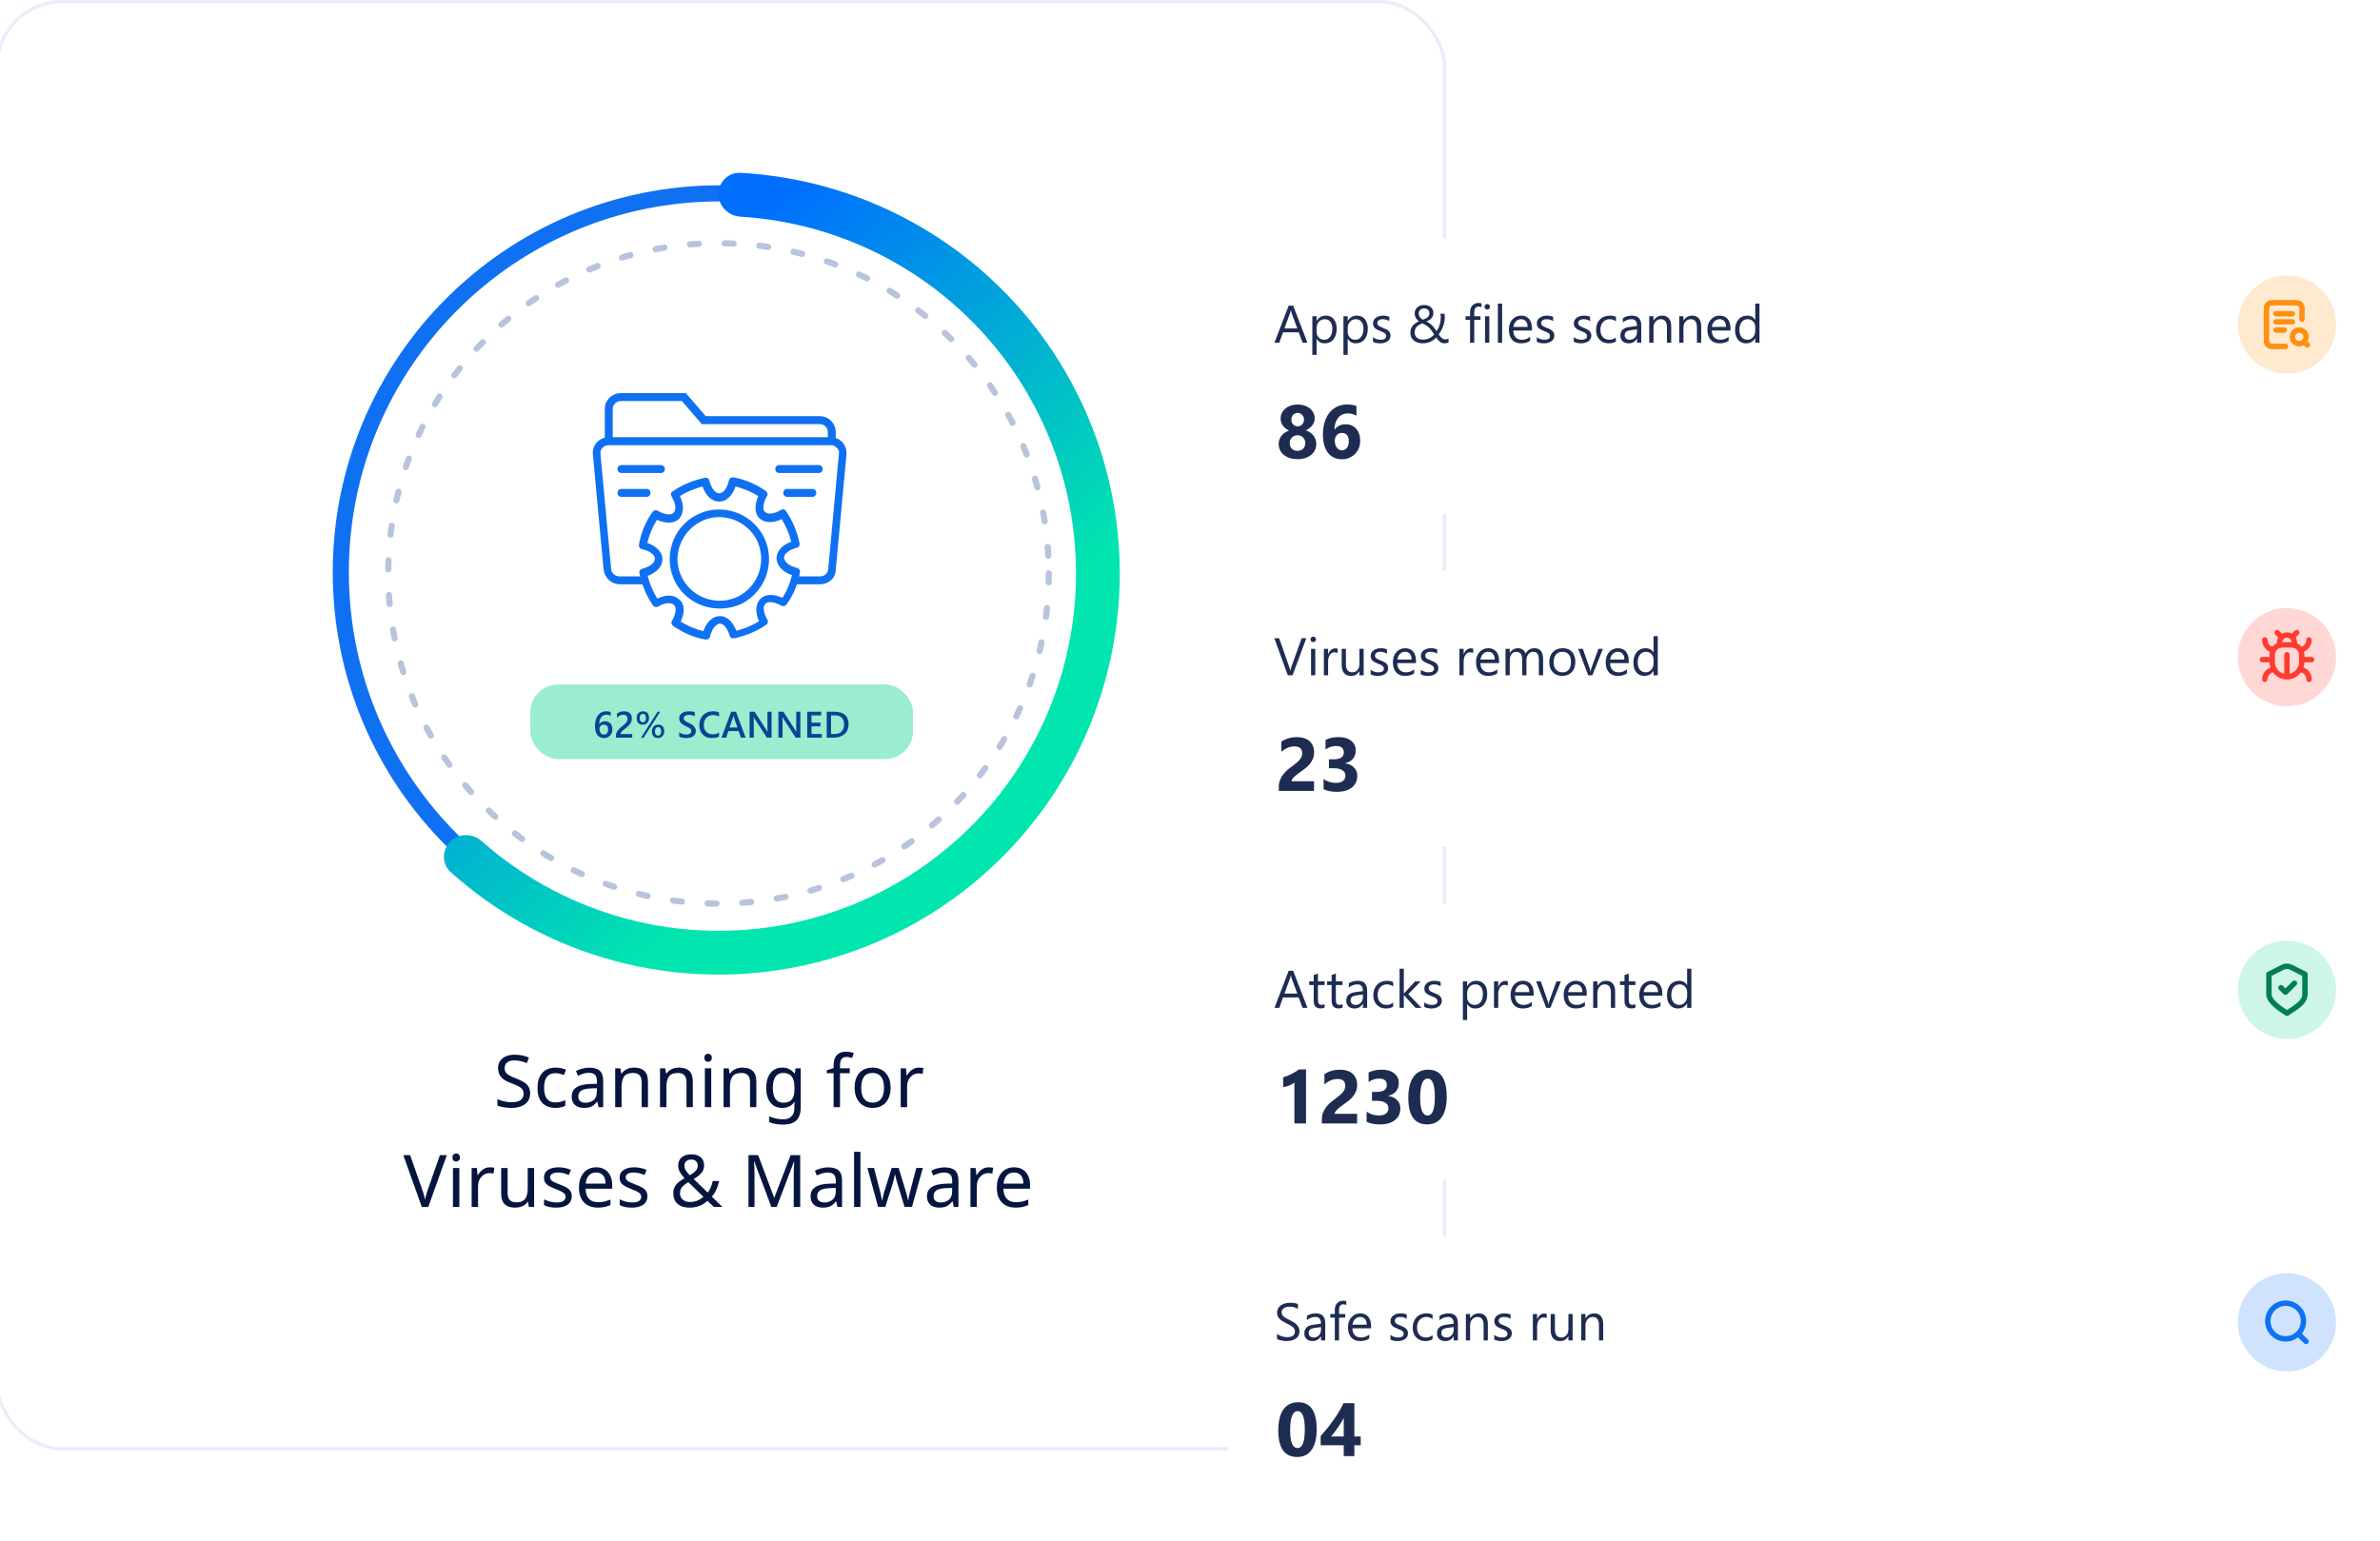 <svg width="525" height="340" viewBox="0 0 525 340" fill="none" xmlns="http://www.w3.org/2000/svg">
<g clip-path="url(#clip0_96_31690)">
<rect x="-0.633" y="0.367" width="319.265" height="319.265" rx="14.329" fill="white"/>
<rect x="-0.633" y="0.367" width="319.265" height="319.265" rx="14.329" stroke="#E7EEFA" stroke-width="0.735"/>
<circle cx="158.5" cy="126.511" r="72.851" stroke="#B8C4DB" stroke-width="1.362" stroke-linecap="round" stroke-linejoin="round" stroke-dasharray="1.97 5.69"/>
<path d="M244.13 126.246C244.13 173.392 205.911 211.611 158.765 211.611C111.619 211.611 73.399 173.392 73.399 126.246C73.399 79.1 111.619 40.88 158.765 40.88C205.911 40.88 244.13 79.1 244.13 126.246ZM76.953 126.246C76.953 171.429 113.582 208.058 158.765 208.058C203.948 208.058 240.577 171.429 240.577 126.246C240.577 81.062 203.948 44.434 158.765 44.434C113.582 44.434 76.953 81.062 76.953 126.246Z" fill="#0F71F2"/>
<path d="M158.5 42.828C158.5 40.161 160.663 37.986 163.325 38.132C176.211 38.835 188.808 42.349 200.224 48.451C213.06 55.313 224.007 65.234 232.094 77.337C240.18 89.439 245.158 103.349 246.584 117.835C248.011 132.321 245.843 146.935 240.273 160.382C234.703 173.83 225.902 185.696 214.65 194.93C203.399 204.164 190.043 210.481 175.767 213.321C161.492 216.16 146.736 215.435 132.807 211.21C120.42 207.453 109.028 201.03 99.419 192.416C97.433 190.636 97.442 187.569 99.327 185.683C101.212 183.798 104.26 183.81 106.257 185.577C114.735 193.075 124.743 198.674 135.609 201.97C148.019 205.735 161.165 206.381 173.884 203.851C186.602 201.321 198.501 195.693 208.525 187.467C218.549 179.24 226.39 168.668 231.353 156.687C236.315 144.707 238.247 131.687 236.975 118.781C235.704 105.876 231.27 93.483 224.066 82.701C216.861 71.919 207.109 63.08 195.672 56.967C185.657 51.613 174.622 48.496 163.325 47.803C160.663 47.64 158.5 45.494 158.5 42.828Z" fill="url(#paint0_linear_96_31690)"/>
<g clip-path="url(#clip1_96_31690)">
<path d="M184.356 97.343H182.603V95.326C182.603 94.361 181.813 93.572 180.849 93.572H154.806L150.422 88.486H136.919C135.954 88.486 135.165 89.275 135.165 90.24V97.343H133.411V90.24C133.411 88.311 134.989 86.733 136.919 86.733H151.299L155.683 91.818H180.849C182.778 91.818 184.356 93.397 184.356 95.326V97.343Z" fill="#0F71F2"/>
<path d="M180.937 128.909H175.15V127.155H180.937C181.902 127.155 182.603 126.454 182.691 125.577L185.058 100.06C185.146 99.622 184.971 99.184 184.62 98.833C184.269 98.482 183.831 98.219 183.392 98.219H134.289C133.762 98.219 133.236 98.394 132.886 98.833C132.535 99.184 132.447 99.622 132.447 100.06L134.815 125.577C134.902 126.454 135.691 127.155 136.568 127.155H142.18V128.909H136.656C134.902 128.909 133.412 127.506 133.149 125.752L130.781 100.236C130.693 99.359 130.956 98.394 131.57 97.693C132.272 96.904 133.236 96.465 134.201 96.465H183.305C184.269 96.465 185.234 96.904 185.847 97.605C186.461 98.307 186.812 99.271 186.724 100.236L184.357 125.752C184.357 127.506 182.779 128.909 180.937 128.909Z" fill="#0F71F2"/>
<path d="M155.771 141.098C155.683 141.098 155.683 141.098 155.595 141.098C153.053 140.659 150.685 139.607 148.493 138.116C148.142 137.853 147.967 137.327 148.23 136.977C149.107 135.486 149.282 133.995 148.668 133.469C148.055 132.855 146.652 132.943 145.161 133.82C144.81 134.083 144.284 133.908 144.021 133.557C142.53 131.365 141.566 128.997 141.04 126.454C140.952 126.016 141.215 125.577 141.653 125.49C143.32 125.051 144.459 124.174 144.459 123.298C144.459 122.508 143.495 121.544 141.653 121.193C141.215 121.105 140.864 120.667 140.952 120.141C141.39 117.51 142.443 115.055 143.933 112.951C144.196 112.6 144.722 112.425 145.073 112.688C146.564 113.565 148.055 113.74 148.581 113.126C149.282 112.425 149.019 111.022 148.142 109.531C147.879 109.093 147.967 108.654 148.405 108.391C150.597 106.9 152.965 105.936 155.508 105.41C155.946 105.322 156.385 105.585 156.472 106.024C156.911 107.777 157.788 108.83 158.664 108.83C159.454 108.83 160.418 107.865 160.769 106.024C160.857 105.585 161.295 105.234 161.821 105.322C164.364 105.761 166.732 106.813 168.924 108.303C169.274 108.566 169.45 109.093 169.187 109.443C168.31 110.934 168.134 112.425 168.748 112.951C169.45 113.565 170.765 113.389 172.256 112.512C172.694 112.249 173.133 112.337 173.396 112.775C174.886 114.968 175.851 117.335 176.377 119.878C176.465 120.316 176.202 120.755 175.763 120.842C174.097 121.281 172.957 122.158 172.957 123.035C173.045 123.999 174.097 124.876 175.851 125.314C176.289 125.402 176.552 125.84 176.465 126.279C176.026 128.909 174.974 131.365 173.483 133.381C173.22 133.732 172.694 133.82 172.343 133.644C170.853 132.768 169.45 132.592 168.836 133.206C168.222 133.82 168.398 135.223 169.274 136.713C169.537 137.152 169.362 137.59 169.011 137.853C166.819 139.344 164.452 140.309 161.909 140.835C161.47 140.922 161.032 140.659 160.944 140.221C160.506 138.73 159.629 137.59 158.84 137.59C157.963 137.59 156.998 138.818 156.648 140.396C156.56 140.835 156.209 141.098 155.771 141.098ZM150.159 137.152C151.737 138.116 153.403 138.818 155.157 139.256C155.859 137.152 157.261 135.924 158.84 135.924C160.33 135.924 161.646 137.152 162.435 139.169C164.189 138.73 165.855 138.029 167.433 137.064C166.556 135.135 166.644 133.294 167.696 132.154C168.836 131.014 170.59 131.014 172.606 131.891C173.571 130.4 174.272 128.734 174.711 126.893C172.606 126.191 171.379 124.788 171.291 123.21C171.291 121.632 172.519 120.229 174.535 119.527C174.097 117.773 173.396 116.107 172.431 114.529C170.502 115.494 168.661 115.406 167.521 114.354C166.468 113.389 166.381 111.46 167.258 109.443C165.679 108.479 164.013 107.777 162.26 107.339C161.558 109.356 160.243 110.671 158.664 110.671C157.086 110.671 155.683 109.443 154.982 107.339C153.228 107.777 151.562 108.479 149.984 109.443C150.948 111.46 150.86 113.301 149.808 114.441C148.844 115.494 146.915 115.581 144.898 114.704C143.933 116.283 143.232 117.949 142.793 119.79C144.81 120.492 146.125 121.807 146.125 123.385C146.125 124.964 144.898 126.279 142.881 127.068C143.32 128.822 144.021 130.488 144.986 132.066C147.002 131.102 148.756 131.189 149.896 132.329C151.036 133.206 151.124 135.135 150.159 137.152Z" fill="#0F71F2"/>
<path d="M158.665 134.259C154.719 134.259 150.861 132.067 148.932 128.384C147.617 125.753 147.354 122.86 148.231 120.054C149.108 117.248 151.037 114.968 153.58 113.653C158.928 110.847 165.592 112.951 168.398 118.3C171.204 123.649 169.1 130.313 163.751 133.119C162.173 133.908 160.419 134.259 158.665 134.259ZM158.665 114.091C157.175 114.091 155.772 114.442 154.456 115.143C152.264 116.283 150.686 118.212 149.897 120.58C149.108 122.947 149.371 125.403 150.511 127.595C152.878 132.067 158.402 133.82 162.962 131.541C167.434 129.173 169.188 123.649 166.908 119.089C165.768 116.897 163.839 115.319 161.471 114.53C160.507 114.267 159.63 114.091 158.665 114.091Z" fill="#0F71F2"/>
<path d="M145.775 104.357H137.095C136.569 104.357 136.218 104.007 136.218 103.481C136.218 102.955 136.569 102.604 137.095 102.604H145.775C146.302 102.604 146.652 102.955 146.652 103.481C146.652 104.007 146.302 104.357 145.775 104.357Z" fill="#0F71F2"/>
<path d="M142.619 109.618H137.095C136.569 109.618 136.218 109.267 136.218 108.741C136.218 108.215 136.569 107.865 137.095 107.865H142.619C143.145 107.865 143.496 108.215 143.496 108.741C143.496 109.267 143.145 109.618 142.619 109.618Z" fill="#0F71F2"/>
<path d="M180.587 104.357H171.906C171.38 104.357 171.029 104.007 171.029 103.481C171.029 102.955 171.38 102.604 171.906 102.604H180.587C181.113 102.604 181.464 102.955 181.464 103.481C181.464 104.007 181.113 104.357 180.587 104.357Z" fill="#0F71F2"/>
<path d="M179.183 109.618H173.659C173.133 109.618 172.782 109.267 172.782 108.741C172.782 108.215 173.133 107.865 173.659 107.865H179.183C179.709 107.865 180.06 108.215 180.06 108.741C180.06 109.267 179.709 109.618 179.183 109.618Z" fill="#0F71F2"/>
</g>
<rect x="116.968" y="151.021" width="84.425" height="16.447" rx="6.128" fill="#9BEDD0"/>
<path d="M135.083 160.906C135.083 161.193 135.035 161.455 134.94 161.691C134.847 161.928 134.716 162.133 134.549 162.306C134.381 162.476 134.182 162.609 133.95 162.705C133.722 162.798 133.473 162.844 133.204 162.844C132.917 162.844 132.652 162.789 132.41 162.677C132.171 162.565 131.964 162.399 131.788 162.178C131.615 161.957 131.481 161.683 131.385 161.356C131.289 161.027 131.242 160.645 131.242 160.211C131.242 159.682 131.304 159.213 131.429 158.803C131.557 158.394 131.731 158.05 131.952 157.774C132.172 157.497 132.432 157.287 132.73 157.144C133.027 157 133.349 156.928 133.695 156.928C133.91 156.928 134.106 156.943 134.281 156.972C134.46 157.001 134.602 157.041 134.708 157.092V157.925C134.573 157.856 134.428 157.798 134.273 157.75C134.119 157.702 133.942 157.678 133.743 157.678C133.519 157.678 133.313 157.723 133.125 157.814C132.936 157.904 132.772 158.037 132.634 158.213C132.498 158.386 132.391 158.601 132.311 158.859C132.234 159.114 132.194 159.41 132.191 159.745H132.215C132.337 159.556 132.502 159.407 132.71 159.298C132.92 159.189 133.166 159.134 133.448 159.134C133.698 159.134 133.922 159.175 134.122 159.258C134.324 159.338 134.496 159.455 134.637 159.609C134.78 159.761 134.891 159.947 134.968 160.168C135.045 160.386 135.083 160.632 135.083 160.906ZM134.15 160.981C134.15 160.816 134.13 160.666 134.09 160.531C134.053 160.395 133.994 160.279 133.914 160.183C133.837 160.085 133.739 160.009 133.619 159.956C133.502 159.903 133.364 159.876 133.204 159.876C133.045 159.876 132.904 159.906 132.781 159.964C132.662 160.02 132.561 160.094 132.478 160.187C132.396 160.281 132.333 160.387 132.291 160.507C132.251 160.626 132.231 160.749 132.231 160.874C132.231 161.009 132.25 161.149 132.287 161.293C132.327 161.433 132.387 161.562 132.466 161.679C132.546 161.796 132.647 161.894 132.769 161.971C132.894 162.045 133.042 162.082 133.212 162.082C133.364 162.082 133.498 162.054 133.615 161.999C133.732 161.943 133.829 161.866 133.906 161.767C133.986 161.669 134.046 161.553 134.086 161.42C134.129 161.285 134.15 161.138 134.15 160.981ZM139.462 162.745H135.871V162.302C135.871 162.121 135.896 161.952 135.947 161.795C135.997 161.636 136.065 161.487 136.15 161.348C136.236 161.207 136.335 161.076 136.45 160.953C136.564 160.828 136.686 160.709 136.817 160.594C136.947 160.477 137.08 160.366 137.216 160.259C137.351 160.15 137.484 160.041 137.614 159.932C137.737 159.828 137.849 159.727 137.95 159.629C138.051 159.528 138.137 159.424 138.209 159.318C138.281 159.211 138.337 159.1 138.376 158.983C138.416 158.863 138.436 158.734 138.436 158.596C138.436 158.444 138.412 158.312 138.364 158.201C138.319 158.086 138.254 157.992 138.169 157.918C138.087 157.84 137.988 157.783 137.874 157.746C137.759 157.706 137.634 157.686 137.499 157.686C137.265 157.686 137.027 157.741 136.785 157.85C136.543 157.959 136.31 158.122 136.087 158.34V157.451C136.204 157.363 136.322 157.287 136.442 157.223C136.561 157.157 136.685 157.102 136.813 157.06C136.94 157.015 137.075 156.981 137.216 156.96C137.357 156.939 137.507 156.928 137.666 156.928C137.924 156.928 138.158 156.963 138.368 157.032C138.579 157.098 138.758 157.198 138.907 157.331C139.056 157.461 139.17 157.625 139.25 157.822C139.333 158.019 139.374 158.245 139.374 158.5C139.374 158.731 139.345 158.94 139.286 159.126C139.23 159.31 139.149 159.481 139.043 159.641C138.939 159.8 138.813 159.952 138.664 160.096C138.515 160.239 138.349 160.387 138.165 160.539C138.011 160.664 137.857 160.786 137.702 160.906C137.551 161.023 137.414 161.138 137.291 161.253C137.169 161.364 137.069 161.477 136.992 161.592C136.918 161.703 136.88 161.816 136.88 161.931V161.951H139.462V162.745ZM141.761 159.896C141.357 159.896 141.035 159.767 140.796 159.509C140.557 159.249 140.437 158.902 140.437 158.468C140.437 157.995 140.563 157.622 140.816 157.351C141.071 157.077 141.414 156.94 141.845 156.94C142.263 156.94 142.586 157.066 142.815 157.319C143.046 157.572 143.162 157.927 143.162 158.384C143.162 158.842 143.033 159.209 142.775 159.485C142.517 159.759 142.179 159.896 141.761 159.896ZM141.817 157.499C141.599 157.499 141.426 157.582 141.299 157.75C141.174 157.918 141.111 158.148 141.111 158.44C141.111 158.727 141.172 158.951 141.295 159.11C141.42 159.27 141.59 159.35 141.805 159.35C142.021 159.35 142.19 159.267 142.312 159.102C142.434 158.935 142.495 158.703 142.495 158.408C142.495 158.121 142.434 157.898 142.312 157.738C142.192 157.578 142.027 157.499 141.817 157.499ZM145.635 157.024L141.965 162.785H141.394L145.061 157.024H145.635ZM145.12 162.832C144.716 162.832 144.394 162.703 144.155 162.445C143.916 162.185 143.796 161.838 143.796 161.404C143.796 160.931 143.922 160.558 144.175 160.287C144.43 160.013 144.773 159.876 145.204 159.876C145.622 159.876 145.945 160.003 146.174 160.255C146.405 160.508 146.521 160.863 146.521 161.32C146.521 161.778 146.392 162.145 146.134 162.421C145.876 162.695 145.538 162.832 145.12 162.832ZM145.176 160.435C144.958 160.435 144.785 160.519 144.658 160.686C144.533 160.854 144.47 161.084 144.47 161.376C144.47 161.664 144.531 161.887 144.654 162.046C144.779 162.206 144.949 162.286 145.164 162.286C145.38 162.286 145.549 162.203 145.671 162.039C145.793 161.871 145.854 161.64 145.854 161.344C145.854 161.057 145.793 160.834 145.671 160.674C145.551 160.515 145.386 160.435 145.176 160.435ZM149.828 162.517V161.54C149.915 161.62 150.019 161.691 150.139 161.755C150.261 161.819 150.39 161.874 150.526 161.919C150.661 161.961 150.797 161.995 150.933 162.019C151.068 162.043 151.193 162.054 151.308 162.054C151.707 162.054 152.003 161.988 152.197 161.855C152.394 161.722 152.493 161.529 152.493 161.277C152.493 161.141 152.459 161.024 152.393 160.925C152.329 160.824 152.239 160.733 152.122 160.65C152.005 160.568 151.866 160.489 151.707 160.415C151.55 160.338 151.381 160.258 151.2 160.175C151.006 160.072 150.825 159.967 150.657 159.86C150.49 159.754 150.344 159.637 150.219 159.509C150.096 159.379 149.999 159.233 149.927 159.07C149.858 158.908 149.824 158.718 149.824 158.5C149.824 158.231 149.884 157.999 150.003 157.802C150.126 157.602 150.285 157.439 150.482 157.311C150.681 157.181 150.907 157.085 151.16 157.024C151.413 156.96 151.671 156.928 151.934 156.928C152.532 156.928 152.969 156.996 153.243 157.132V158.069C152.918 157.835 152.501 157.718 151.99 157.718C151.849 157.718 151.708 157.731 151.567 157.758C151.429 157.785 151.304 157.828 151.192 157.89C151.083 157.951 150.994 158.029 150.925 158.125C150.856 158.221 150.821 158.336 150.821 158.472C150.821 158.6 150.848 158.71 150.901 158.803C150.954 158.896 151.031 158.981 151.132 159.058C151.236 159.136 151.361 159.211 151.507 159.286C151.656 159.358 151.828 159.436 152.022 159.521C152.221 159.625 152.409 159.734 152.584 159.848C152.763 159.963 152.918 160.089 153.051 160.227C153.187 160.366 153.293 160.52 153.37 160.69C153.45 160.858 153.49 161.049 153.49 161.265C153.49 161.554 153.431 161.799 153.314 161.999C153.197 162.198 153.039 162.36 152.84 162.485C152.643 162.61 152.415 162.701 152.157 162.757C151.899 162.812 151.627 162.84 151.34 162.84C151.244 162.84 151.126 162.832 150.985 162.816C150.846 162.803 150.704 162.782 150.558 162.753C150.411 162.726 150.273 162.693 150.143 162.653C150.013 162.613 149.907 162.568 149.828 162.517ZM158.614 162.505C158.183 162.729 157.647 162.84 157.006 162.84C156.177 162.84 155.512 162.578 155.012 162.054C154.512 161.531 154.262 160.843 154.262 159.992C154.262 159.077 154.542 158.338 155.104 157.774C155.667 157.21 156.379 156.928 157.238 156.928C157.791 156.928 158.25 157.007 158.614 157.164V158.105C158.229 157.876 157.803 157.762 157.338 157.762C156.718 157.762 156.215 157.96 155.83 158.356C155.447 158.753 155.255 159.282 155.255 159.944C155.255 160.574 155.435 161.077 155.794 161.452C156.153 161.824 156.625 162.011 157.21 162.011C157.75 162.011 158.218 161.883 158.614 161.628V162.505ZM164.48 162.745H163.439L162.925 161.289H160.675L160.18 162.745H159.143L161.285 157.024H162.354L164.48 162.745ZM162.673 160.515L161.879 158.233C161.855 158.158 161.83 158.039 161.804 157.874H161.788C161.764 158.025 161.737 158.145 161.708 158.233L160.922 160.515H162.673ZM170.203 162.745H169.166L166.433 158.54C166.364 158.433 166.307 158.323 166.262 158.209H166.238C166.259 158.331 166.27 158.593 166.27 158.995V162.745H165.352V157.024H166.457L169.098 161.129C169.21 161.299 169.282 161.416 169.313 161.48H169.329C169.303 161.328 169.29 161.072 169.29 160.71V157.024H170.203V162.745ZM176.556 162.745H175.519L172.786 158.54C172.717 158.433 172.66 158.323 172.615 158.209H172.591C172.612 158.331 172.623 158.593 172.623 158.995V162.745H171.705V157.024H172.81L175.451 161.129C175.563 161.299 175.635 161.416 175.666 161.48H175.682C175.656 161.328 175.643 161.072 175.643 160.71V157.024H176.556V162.745ZM181.269 162.745H178.058V157.024H181.142V157.83H179.007V159.449H180.974V160.251H179.007V161.943H181.269V162.745ZM182.368 162.745V157.024H184.02C186.129 157.024 187.184 157.953 187.184 159.812C187.184 160.695 186.891 161.406 186.306 161.943C185.721 162.477 184.936 162.745 183.952 162.745H182.368ZM183.314 157.83V161.943H184.072C184.739 161.943 185.258 161.759 185.628 161.392C186 161.025 186.186 160.507 186.186 159.836C186.186 158.499 185.493 157.83 184.108 157.83H183.314Z" fill="#094491"/>
<path d="M116.938 241.221C116.938 241.903 116.773 242.485 116.442 242.965C116.112 243.434 115.637 243.797 115.018 244.053C114.41 244.309 113.69 244.437 112.858 244.437C112.432 244.437 112.021 244.415 111.626 244.373C111.242 244.33 110.89 244.271 110.57 244.197C110.25 244.111 109.968 244.01 109.722 243.893V242.517C110.106 242.687 110.581 242.842 111.146 242.981C111.722 243.119 112.314 243.189 112.922 243.189C113.488 243.189 113.962 243.114 114.346 242.965C114.73 242.815 115.018 242.602 115.21 242.325C115.402 242.047 115.498 241.722 115.498 241.349C115.498 240.975 115.418 240.661 115.258 240.405C115.098 240.149 114.821 239.914 114.426 239.701C114.042 239.477 113.504 239.242 112.81 238.997C112.32 238.815 111.888 238.623 111.514 238.421C111.152 238.207 110.848 237.967 110.602 237.701C110.357 237.434 110.17 237.13 110.042 236.789C109.925 236.447 109.866 236.053 109.866 235.605C109.866 234.997 110.021 234.479 110.33 234.053C110.64 233.615 111.066 233.279 111.61 233.045C112.165 232.81 112.8 232.693 113.514 232.693C114.144 232.693 114.72 232.751 115.242 232.869C115.765 232.986 116.24 233.141 116.666 233.333L116.218 234.565C115.824 234.394 115.392 234.25 114.922 234.133C114.464 234.015 113.984 233.957 113.482 233.957C113.002 233.957 112.602 234.026 112.282 234.165C111.962 234.303 111.722 234.501 111.562 234.757C111.402 235.002 111.322 235.29 111.322 235.621C111.322 236.005 111.402 236.325 111.562 236.581C111.722 236.837 111.984 237.066 112.346 237.269C112.709 237.471 113.2 237.69 113.818 237.925C114.49 238.17 115.056 238.437 115.514 238.725C115.984 239.002 116.336 239.338 116.57 239.733C116.816 240.127 116.938 240.623 116.938 241.221ZM122.488 244.437C121.73 244.437 121.053 244.282 120.456 243.973C119.869 243.663 119.405 243.183 119.064 242.533C118.733 241.882 118.568 241.05 118.568 240.037C118.568 238.981 118.744 238.122 119.096 237.461C119.448 236.799 119.922 236.314 120.52 236.005C121.128 235.695 121.816 235.541 122.584 235.541C123.021 235.541 123.442 235.589 123.848 235.685C124.253 235.77 124.584 235.877 124.84 236.005L124.408 237.173C124.152 237.077 123.853 236.986 123.512 236.901C123.17 236.815 122.85 236.773 122.552 236.773C121.976 236.773 121.501 236.895 121.128 237.141C120.754 237.386 120.477 237.749 120.296 238.229C120.114 238.709 120.024 239.306 120.024 240.021C120.024 240.703 120.114 241.285 120.296 241.765C120.477 242.245 120.749 242.607 121.112 242.853C121.474 243.098 121.928 243.221 122.472 243.221C122.941 243.221 123.352 243.173 123.704 243.077C124.066 242.981 124.397 242.863 124.696 242.725V243.973C124.408 244.122 124.088 244.234 123.736 244.309C123.394 244.394 122.978 244.437 122.488 244.437ZM129.983 235.557C131.028 235.557 131.802 235.786 132.303 236.245C132.804 236.703 133.055 237.434 133.055 238.437V244.277H132.031L131.759 243.061H131.695C131.45 243.37 131.194 243.631 130.927 243.845C130.671 244.047 130.372 244.197 130.031 244.293C129.7 244.389 129.295 244.437 128.815 244.437C128.303 244.437 127.839 244.346 127.423 244.165C127.018 243.983 126.698 243.706 126.463 243.333C126.228 242.949 126.111 242.469 126.111 241.893C126.111 241.039 126.447 240.383 127.119 239.925C127.791 239.455 128.826 239.199 130.223 239.157L131.679 239.109V238.597C131.679 237.882 131.524 237.386 131.215 237.109C130.906 236.831 130.468 236.693 129.903 236.693C129.455 236.693 129.028 236.762 128.623 236.901C128.218 237.029 127.839 237.178 127.487 237.349L127.055 236.293C127.428 236.09 127.871 235.919 128.383 235.781C128.895 235.631 129.428 235.557 129.983 235.557ZM130.399 240.133C129.332 240.175 128.591 240.346 128.175 240.645C127.77 240.943 127.567 241.365 127.567 241.909C127.567 242.389 127.711 242.741 127.999 242.965C128.298 243.189 128.676 243.301 129.135 243.301C129.86 243.301 130.463 243.103 130.943 242.709C131.423 242.303 131.663 241.685 131.663 240.853V240.085L130.399 240.133ZM139.832 235.541C140.856 235.541 141.629 235.791 142.152 236.293C142.674 236.783 142.936 237.583 142.936 238.693V244.277H141.544V238.789C141.544 238.095 141.389 237.578 141.08 237.237C140.77 236.895 140.285 236.725 139.624 236.725C138.674 236.725 138.018 236.991 137.656 237.525C137.293 238.058 137.112 238.826 137.112 239.829V244.277H135.704V235.701H136.84L137.048 236.869H137.128C137.32 236.57 137.554 236.325 137.832 236.133C138.12 235.93 138.434 235.781 138.776 235.685C139.117 235.589 139.469 235.541 139.832 235.541ZM149.722 235.541C150.746 235.541 151.52 235.791 152.042 236.293C152.565 236.783 152.826 237.583 152.826 238.693V244.277H151.434V238.789C151.434 238.095 151.28 237.578 150.97 237.237C150.661 236.895 150.176 236.725 149.514 236.725C148.565 236.725 147.909 236.991 147.546 237.525C147.184 238.058 147.002 238.826 147.002 239.829V244.277H145.594V235.701H146.73L146.938 236.869H147.018C147.21 236.57 147.445 236.325 147.722 236.133C148.01 235.93 148.325 235.781 148.666 235.685C149.008 235.589 149.36 235.541 149.722 235.541ZM156.893 235.701V244.277H155.485V235.701H156.893ZM156.205 232.485C156.418 232.485 156.605 232.559 156.765 232.709C156.936 232.847 157.021 233.071 157.021 233.381C157.021 233.679 156.936 233.903 156.765 234.053C156.605 234.202 156.418 234.277 156.205 234.277C155.97 234.277 155.773 234.202 155.613 234.053C155.453 233.903 155.373 233.679 155.373 233.381C155.373 233.071 155.453 232.847 155.613 232.709C155.773 232.559 155.97 232.485 156.205 232.485ZM163.738 235.541C164.762 235.541 165.535 235.791 166.058 236.293C166.581 236.783 166.842 237.583 166.842 238.693V244.277H165.45V238.789C165.45 238.095 165.295 237.578 164.986 237.237C164.677 236.895 164.191 236.725 163.53 236.725C162.581 236.725 161.925 236.991 161.562 237.525C161.199 238.058 161.018 238.826 161.018 239.829V244.277H159.61V235.701H160.746L160.954 236.869H161.034C161.226 236.57 161.461 236.325 161.738 236.133C162.026 235.93 162.341 235.781 162.682 235.685C163.023 235.589 163.375 235.541 163.738 235.541ZM172.541 235.541C173.106 235.541 173.613 235.647 174.061 235.861C174.519 236.074 174.909 236.399 175.229 236.837H175.309L175.501 235.701H176.621V244.421C176.621 245.231 176.482 245.909 176.205 246.453C175.927 247.007 175.506 247.423 174.941 247.701C174.375 247.978 173.655 248.117 172.781 248.117C172.162 248.117 171.591 248.069 171.069 247.973C170.557 247.887 170.098 247.754 169.693 247.573V246.277C169.97 246.415 170.274 246.533 170.605 246.629C170.935 246.735 171.293 246.815 171.677 246.869C172.061 246.922 172.455 246.949 172.861 246.949C173.597 246.949 174.173 246.73 174.589 246.293C175.015 245.866 175.229 245.279 175.229 244.533V244.197C175.229 244.069 175.234 243.887 175.245 243.653C175.255 243.407 175.266 243.237 175.277 243.141H175.213C174.914 243.578 174.541 243.903 174.093 244.117C173.655 244.33 173.143 244.437 172.557 244.437C171.447 244.437 170.578 244.047 169.949 243.269C169.33 242.49 169.021 241.402 169.021 240.005C169.021 239.087 169.159 238.298 169.437 237.637C169.725 236.965 170.13 236.447 170.653 236.085C171.175 235.722 171.805 235.541 172.541 235.541ZM172.733 236.725C172.253 236.725 171.842 236.853 171.501 237.109C171.17 237.365 170.914 237.738 170.733 238.229C170.562 238.719 170.477 239.317 170.477 240.021C170.477 241.077 170.669 241.887 171.053 242.453C171.447 243.007 172.018 243.285 172.765 243.285C173.202 243.285 173.575 243.231 173.885 243.125C174.194 243.007 174.45 242.831 174.653 242.597C174.855 242.351 175.005 242.042 175.101 241.669C175.197 241.295 175.245 240.853 175.245 240.341V240.005C175.245 239.226 175.154 238.597 174.973 238.117C174.802 237.637 174.53 237.285 174.157 237.061C173.783 236.837 173.309 236.725 172.733 236.725ZM187.453 236.789H185.293V244.277H183.885V236.789H182.381V236.133L183.885 235.653V235.157C183.885 234.421 183.991 233.823 184.205 233.365C184.429 232.906 184.749 232.57 185.165 232.357C185.581 232.143 186.082 232.037 186.669 232.037C187.01 232.037 187.319 232.069 187.597 232.133C187.885 232.186 188.13 232.25 188.333 232.325L187.965 233.429C187.794 233.375 187.597 233.322 187.373 233.269C187.149 233.215 186.919 233.189 186.685 233.189C186.215 233.189 185.863 233.349 185.629 233.669C185.405 233.978 185.293 234.469 185.293 235.141V235.701H187.453V236.789ZM196.457 239.973C196.457 240.687 196.361 241.322 196.169 241.877C195.987 242.421 195.721 242.885 195.369 243.269C195.027 243.653 194.606 243.946 194.105 244.149C193.614 244.341 193.065 244.437 192.457 244.437C191.891 244.437 191.369 244.341 190.889 244.149C190.409 243.946 189.993 243.653 189.641 243.269C189.289 242.885 189.011 242.421 188.809 241.877C188.617 241.322 188.521 240.687 188.521 239.973C188.521 239.023 188.681 238.223 189.001 237.573C189.321 236.911 189.779 236.41 190.377 236.069C190.974 235.717 191.683 235.541 192.505 235.541C193.283 235.541 193.966 235.717 194.553 236.069C195.15 236.41 195.614 236.911 195.945 237.573C196.286 238.223 196.457 239.023 196.457 239.973ZM189.977 239.973C189.977 240.645 190.062 241.231 190.233 241.733C190.414 242.223 190.691 242.602 191.065 242.869C191.438 243.135 191.913 243.269 192.489 243.269C193.065 243.269 193.539 243.135 193.913 242.869C194.286 242.602 194.558 242.223 194.729 241.733C194.91 241.231 195.001 240.645 195.001 239.973C195.001 239.29 194.91 238.709 194.729 238.229C194.547 237.749 194.27 237.381 193.897 237.125C193.534 236.858 193.059 236.725 192.473 236.725C191.598 236.725 190.963 237.013 190.569 237.589C190.174 238.165 189.977 238.959 189.977 239.973ZM202.688 235.541C202.848 235.541 203.019 235.551 203.2 235.573C203.392 235.583 203.557 235.605 203.696 235.637L203.52 236.933C203.381 236.901 203.227 236.874 203.056 236.853C202.896 236.831 202.741 236.821 202.592 236.821C202.261 236.821 201.947 236.89 201.648 237.029C201.349 237.167 201.083 237.365 200.848 237.621C200.613 237.866 200.427 238.165 200.288 238.517C200.16 238.869 200.096 239.263 200.096 239.701V244.277H198.688V235.701H199.84L200 237.269H200.064C200.245 236.949 200.464 236.661 200.72 236.405C200.976 236.138 201.269 235.93 201.6 235.781C201.931 235.621 202.293 235.541 202.688 235.541ZM98.561 254.853L94.481 266.277H93.041L88.961 254.853H90.465L93.041 262.181C93.158 262.49 93.26 262.789 93.345 263.077C93.43 263.365 93.505 263.642 93.569 263.909C93.644 264.165 93.708 264.421 93.761 264.677C93.814 264.421 93.873 264.159 93.937 263.893C94.012 263.626 94.092 263.349 94.177 263.061C94.273 262.773 94.374 262.469 94.481 262.149L97.041 254.853H98.561ZM101.323 257.701V266.277H99.915V257.701H101.323ZM100.635 254.485C100.848 254.485 101.035 254.559 101.195 254.709C101.365 254.847 101.451 255.071 101.451 255.381C101.451 255.679 101.365 255.903 101.195 256.053C101.035 256.202 100.848 256.277 100.635 256.277C100.4 256.277 100.203 256.202 100.043 256.053C99.883 255.903 99.803 255.679 99.803 255.381C99.803 255.071 99.883 254.847 100.043 254.709C100.203 254.559 100.4 254.485 100.635 254.485ZM108.04 257.541C108.2 257.541 108.37 257.551 108.552 257.573C108.744 257.583 108.909 257.605 109.048 257.637L108.872 258.933C108.733 258.901 108.578 258.874 108.408 258.853C108.248 258.831 108.093 258.821 107.944 258.821C107.613 258.821 107.298 258.89 107 259.029C106.701 259.167 106.434 259.365 106.2 259.621C105.965 259.866 105.778 260.165 105.64 260.517C105.512 260.869 105.448 261.263 105.448 261.701V266.277H104.04V257.701H105.192L105.352 259.269H105.416C105.597 258.949 105.816 258.661 106.072 258.405C106.328 258.138 106.621 257.93 106.952 257.781C107.282 257.621 107.645 257.541 108.04 257.541ZM117.817 257.701V266.277H116.665L116.457 265.141H116.393C116.212 265.439 115.977 265.685 115.689 265.877C115.401 266.069 115.086 266.207 114.745 266.293C114.404 266.389 114.046 266.437 113.673 266.437C112.99 266.437 112.414 266.33 111.945 266.117C111.486 265.893 111.14 265.551 110.905 265.093C110.67 264.634 110.553 264.042 110.553 263.317V257.701H111.977V263.221C111.977 263.903 112.132 264.415 112.441 264.757C112.75 265.098 113.23 265.269 113.881 265.269C114.521 265.269 115.022 265.151 115.385 264.917C115.758 264.671 116.02 264.319 116.169 263.861C116.329 263.391 116.409 262.826 116.409 262.165V257.701H117.817ZM126.124 263.909C126.124 264.463 125.985 264.927 125.708 265.301C125.43 265.674 125.036 265.957 124.524 266.149C124.012 266.341 123.404 266.437 122.7 266.437C122.102 266.437 121.585 266.389 121.148 266.293C120.721 266.197 120.342 266.063 120.012 265.893V264.613C120.353 264.783 120.764 264.943 121.244 265.093C121.734 265.231 122.23 265.301 122.732 265.301C123.446 265.301 123.964 265.189 124.284 264.965C124.604 264.73 124.764 264.421 124.764 264.037C124.764 263.823 124.705 263.631 124.588 263.461C124.47 263.29 124.257 263.119 123.948 262.949C123.649 262.778 123.217 262.586 122.652 262.373C122.097 262.159 121.622 261.946 121.228 261.733C120.833 261.519 120.529 261.263 120.316 260.965C120.102 260.666 119.996 260.282 119.996 259.813C119.996 259.087 120.289 258.527 120.876 258.133C121.473 257.738 122.252 257.541 123.212 257.541C123.734 257.541 124.22 257.594 124.668 257.701C125.126 257.797 125.553 257.935 125.948 258.117L125.468 259.237C125.233 259.13 124.982 259.039 124.716 258.965C124.46 258.879 124.198 258.815 123.932 258.773C123.665 258.719 123.393 258.693 123.116 258.693C122.54 258.693 122.097 258.789 121.788 258.981C121.489 259.162 121.34 259.413 121.34 259.733C121.34 259.967 121.409 260.17 121.548 260.341C121.686 260.501 121.916 260.661 122.236 260.821C122.566 260.97 123.004 261.151 123.548 261.365C124.092 261.567 124.556 261.775 124.94 261.989C125.324 262.202 125.617 262.463 125.82 262.773C126.022 263.071 126.124 263.45 126.124 263.909ZM131.508 257.541C132.244 257.541 132.873 257.701 133.396 258.021C133.929 258.341 134.335 258.794 134.612 259.381C134.9 259.957 135.044 260.634 135.044 261.413V262.261H129.172C129.193 263.231 129.439 263.973 129.908 264.485C130.388 264.986 131.055 265.237 131.908 265.237C132.452 265.237 132.932 265.189 133.348 265.093C133.775 264.986 134.212 264.837 134.66 264.645V265.877C134.223 266.069 133.791 266.207 133.364 266.293C132.937 266.389 132.431 266.437 131.844 266.437C131.033 266.437 130.313 266.271 129.684 265.941C129.065 265.61 128.58 265.119 128.228 264.469C127.887 263.807 127.716 263.002 127.716 262.053C127.716 261.114 127.871 260.309 128.18 259.637C128.5 258.965 128.943 258.447 129.508 258.085C130.084 257.722 130.751 257.541 131.508 257.541ZM131.492 258.693C130.82 258.693 130.287 258.911 129.892 259.349C129.508 259.775 129.279 260.373 129.204 261.141H133.572C133.572 260.65 133.497 260.223 133.348 259.861C133.199 259.498 132.969 259.215 132.66 259.013C132.361 258.799 131.972 258.693 131.492 258.693ZM142.811 263.909C142.811 264.463 142.673 264.927 142.395 265.301C142.118 265.674 141.723 265.957 141.211 266.149C140.699 266.341 140.091 266.437 139.387 266.437C138.79 266.437 138.273 266.389 137.835 266.293C137.409 266.197 137.03 266.063 136.699 265.893V264.613C137.041 264.783 137.451 264.943 137.931 265.093C138.422 265.231 138.918 265.301 139.419 265.301C140.134 265.301 140.651 265.189 140.971 264.965C141.291 264.73 141.451 264.421 141.451 264.037C141.451 263.823 141.393 263.631 141.275 263.461C141.158 263.29 140.945 263.119 140.635 262.949C140.337 262.778 139.905 262.586 139.339 262.373C138.785 262.159 138.31 261.946 137.915 261.733C137.521 261.519 137.217 261.263 137.003 260.965C136.79 260.666 136.683 260.282 136.683 259.813C136.683 259.087 136.977 258.527 137.563 258.133C138.161 257.738 138.939 257.541 139.899 257.541C140.422 257.541 140.907 257.594 141.355 257.701C141.814 257.797 142.241 257.935 142.635 258.117L142.155 259.237C141.921 259.13 141.67 259.039 141.403 258.965C141.147 258.879 140.886 258.815 140.619 258.773C140.353 258.719 140.081 258.693 139.803 258.693C139.227 258.693 138.785 258.789 138.475 258.981C138.177 259.162 138.027 259.413 138.027 259.733C138.027 259.967 138.097 260.17 138.235 260.341C138.374 260.501 138.603 260.661 138.923 260.821C139.254 260.97 139.691 261.151 140.235 261.365C140.779 261.567 141.243 261.775 141.627 261.989C142.011 262.202 142.305 262.463 142.507 262.773C142.71 263.071 142.811 263.45 142.811 263.909ZM152.544 254.677C153.12 254.677 153.61 254.778 154.016 254.981C154.432 255.173 154.752 255.45 154.976 255.813C155.2 256.175 155.312 256.618 155.312 257.141C155.312 257.813 155.093 258.383 154.656 258.853C154.229 259.322 153.685 259.749 153.024 260.133L156.112 263.109C156.389 262.778 156.613 262.399 156.784 261.973C156.965 261.535 157.114 261.066 157.232 260.565H158.656C158.485 261.247 158.272 261.882 158.016 262.469C157.76 263.055 157.429 263.567 157.024 264.005L159.36 266.277H157.456L156.064 264.933C155.808 265.157 155.541 265.365 155.264 265.557C154.997 265.738 154.704 265.893 154.384 266.021C154.064 266.149 153.717 266.25 153.344 266.325C152.981 266.399 152.576 266.437 152.128 266.437C151.392 266.437 150.752 266.319 150.208 266.085C149.674 265.839 149.258 265.482 148.96 265.013C148.672 264.543 148.528 263.973 148.528 263.301C148.528 262.757 148.624 262.287 148.816 261.893C149.018 261.498 149.306 261.146 149.68 260.837C150.053 260.527 150.49 260.229 150.992 259.941C150.768 259.685 150.549 259.418 150.336 259.141C150.122 258.863 149.946 258.565 149.808 258.245C149.669 257.914 149.6 257.557 149.6 257.173C149.6 256.65 149.717 256.202 149.952 255.829C150.186 255.455 150.522 255.173 150.96 254.981C151.408 254.778 151.936 254.677 152.544 254.677ZM151.84 260.821C151.456 261.045 151.125 261.274 150.848 261.509C150.581 261.733 150.373 261.983 150.224 262.261C150.074 262.538 150 262.869 150 263.253C150 263.839 150.197 264.309 150.592 264.661C150.986 265.013 151.514 265.189 152.176 265.189C152.858 265.189 153.445 265.077 153.936 264.853C154.426 264.629 154.837 264.362 155.168 264.053L151.84 260.821ZM152.496 255.829C152.048 255.829 151.68 255.946 151.392 256.181C151.114 256.415 150.976 256.741 150.976 257.157C150.976 257.541 151.077 257.898 151.28 258.229C151.482 258.549 151.776 258.906 152.16 259.301C152.789 258.938 153.237 258.597 153.504 258.277C153.781 257.946 153.92 257.567 153.92 257.141C153.92 256.757 153.792 256.442 153.536 256.197C153.28 255.951 152.933 255.829 152.496 255.829ZM170.147 266.277L166.387 256.261H166.323C166.344 256.474 166.36 256.746 166.371 257.077C166.392 257.407 166.408 257.77 166.419 258.165C166.429 258.549 166.435 258.943 166.435 259.349V266.277H165.107V254.853H167.235L170.755 264.213H170.819L174.403 254.853H176.515V266.277H175.091V259.253C175.091 258.879 175.096 258.511 175.107 258.149C175.117 257.775 175.133 257.429 175.155 257.109C175.176 256.778 175.192 256.501 175.203 256.277H175.139L171.331 266.277H170.147ZM182.678 257.557C183.724 257.557 184.497 257.786 184.998 258.245C185.5 258.703 185.75 259.434 185.75 260.437V266.277H184.726L184.454 265.061H184.39C184.145 265.37 183.889 265.631 183.622 265.845C183.366 266.047 183.068 266.197 182.726 266.293C182.396 266.389 181.99 266.437 181.51 266.437C180.998 266.437 180.534 266.346 180.118 266.165C179.713 265.983 179.393 265.706 179.158 265.333C178.924 264.949 178.806 264.469 178.806 263.893C178.806 263.039 179.142 262.383 179.814 261.925C180.486 261.455 181.521 261.199 182.918 261.157L184.374 261.109V260.597C184.374 259.882 184.22 259.386 183.91 259.109C183.601 258.831 183.164 258.693 182.598 258.693C182.15 258.693 181.724 258.762 181.318 258.901C180.913 259.029 180.534 259.178 180.182 259.349L179.75 258.293C180.124 258.09 180.566 257.919 181.078 257.781C181.59 257.631 182.124 257.557 182.678 257.557ZM183.094 262.133C182.028 262.175 181.286 262.346 180.87 262.645C180.465 262.943 180.262 263.365 180.262 263.909C180.262 264.389 180.406 264.741 180.694 264.965C180.993 265.189 181.372 265.301 181.83 265.301C182.556 265.301 183.158 265.103 183.638 264.709C184.118 264.303 184.358 263.685 184.358 262.853V262.085L183.094 262.133ZM189.807 266.277H188.399V254.117H189.807V266.277ZM198.06 261.429C197.996 261.205 197.932 260.986 197.868 260.773C197.804 260.549 197.745 260.341 197.692 260.149C197.649 259.946 197.607 259.759 197.564 259.589C197.521 259.418 197.489 259.274 197.468 259.157H197.404C197.383 259.274 197.351 259.418 197.308 259.589C197.276 259.759 197.233 259.946 197.18 260.149C197.137 260.351 197.084 260.565 197.02 260.789C196.967 261.002 196.903 261.221 196.828 261.445L195.292 266.261H193.692L191.34 257.685H192.796L193.98 262.261C194.065 262.57 194.145 262.885 194.22 263.205C194.295 263.514 194.359 263.813 194.412 264.101C194.476 264.378 194.519 264.618 194.54 264.821H194.604C194.636 264.693 194.673 264.533 194.716 264.341C194.759 264.149 194.801 263.946 194.844 263.733C194.897 263.519 194.951 263.306 195.004 263.093C195.068 262.879 195.127 262.687 195.18 262.517L196.7 257.685H198.236L199.708 262.517C199.783 262.762 199.857 263.023 199.932 263.301C200.017 263.578 200.092 263.85 200.156 264.117C200.22 264.373 200.263 264.602 200.284 264.805H200.348C200.369 264.623 200.407 264.399 200.46 264.133C200.524 263.855 200.593 263.557 200.668 263.237C200.753 262.906 200.839 262.581 200.924 262.261L202.124 257.685H203.564L201.18 266.261H199.532L198.06 261.429ZM208.35 257.557C209.396 257.557 210.169 257.786 210.67 258.245C211.172 258.703 211.422 259.434 211.422 260.437V266.277H210.398L210.126 265.061H210.062C209.817 265.37 209.561 265.631 209.294 265.845C209.038 266.047 208.74 266.197 208.398 266.293C208.068 266.389 207.662 266.437 207.182 266.437C206.67 266.437 206.206 266.346 205.79 266.165C205.385 265.983 205.065 265.706 204.83 265.333C204.596 264.949 204.478 264.469 204.478 263.893C204.478 263.039 204.814 262.383 205.486 261.925C206.158 261.455 207.193 261.199 208.59 261.157L210.046 261.109V260.597C210.046 259.882 209.892 259.386 209.582 259.109C209.273 258.831 208.836 258.693 208.27 258.693C207.822 258.693 207.396 258.762 206.99 258.901C206.585 259.029 206.206 259.178 205.854 259.349L205.422 258.293C205.796 258.09 206.238 257.919 206.75 257.781C207.262 257.631 207.796 257.557 208.35 257.557ZM208.766 262.133C207.7 262.175 206.958 262.346 206.542 262.645C206.137 262.943 205.934 263.365 205.934 263.909C205.934 264.389 206.078 264.741 206.366 264.965C206.665 265.189 207.044 265.301 207.502 265.301C208.228 265.301 208.83 265.103 209.31 264.709C209.79 264.303 210.03 263.685 210.03 262.853V262.085L208.766 262.133ZM218.071 257.541C218.231 257.541 218.402 257.551 218.583 257.573C218.775 257.583 218.94 257.605 219.079 257.637L218.903 258.933C218.764 258.901 218.61 258.874 218.439 258.853C218.279 258.831 218.124 258.821 217.975 258.821C217.644 258.821 217.33 258.89 217.031 259.029C216.732 259.167 216.466 259.365 216.231 259.621C215.996 259.866 215.81 260.165 215.671 260.517C215.543 260.869 215.479 261.263 215.479 261.701V266.277H214.071V257.701H215.223L215.383 259.269H215.447C215.628 258.949 215.847 258.661 216.103 258.405C216.359 258.138 216.652 257.93 216.983 257.781C217.314 257.621 217.676 257.541 218.071 257.541ZM223.68 257.541C224.416 257.541 225.045 257.701 225.568 258.021C226.101 258.341 226.506 258.794 226.784 259.381C227.072 259.957 227.216 260.634 227.216 261.413V262.261H221.344C221.365 263.231 221.61 263.973 222.08 264.485C222.56 264.986 223.226 265.237 224.08 265.237C224.624 265.237 225.104 265.189 225.52 265.093C225.946 264.986 226.384 264.837 226.832 264.645V265.877C226.394 266.069 225.962 266.207 225.536 266.293C225.109 266.389 224.602 266.437 224.016 266.437C223.205 266.437 222.485 266.271 221.856 265.941C221.237 265.61 220.752 265.119 220.4 264.469C220.058 263.807 219.888 263.002 219.888 262.053C219.888 261.114 220.042 260.309 220.352 259.637C220.672 258.965 221.114 258.447 221.68 258.085C222.256 257.722 222.922 257.541 223.68 257.541ZM223.664 258.693C222.992 258.693 222.458 258.911 222.064 259.349C221.68 259.775 221.45 260.373 221.376 261.141H225.744C225.744 260.65 225.669 260.223 225.52 259.861C225.37 259.498 225.141 259.215 224.832 259.013C224.533 258.799 224.144 258.693 223.664 258.693Z" fill="#05153F"/>
<g filter="url(#filter0_d_96_31690)">
<rect x="271" y="59" width="254.318" height="60.869" rx="8.338" fill="white"/>
<path d="M288.404 82.015H287.344L286.478 79.724H283.012L282.197 82.015H281.131L284.266 73.841H285.258L288.404 82.015ZM286.164 78.863L284.882 75.38C284.84 75.266 284.798 75.084 284.756 74.833H284.734C284.696 75.065 284.652 75.247 284.603 75.38L283.331 78.863H286.164ZM290.445 81.171H290.422V84.7H289.487V76.178H290.422V77.204H290.445C290.905 76.429 291.577 76.041 292.463 76.041C293.215 76.041 293.802 76.303 294.224 76.828C294.646 77.349 294.857 78.048 294.857 78.925C294.857 79.902 294.619 80.685 294.144 81.274C293.669 81.859 293.02 82.152 292.195 82.152C291.439 82.152 290.855 81.825 290.445 81.171ZM290.422 78.817V79.632C290.422 80.115 290.578 80.525 290.89 80.864C291.205 81.198 291.604 81.365 292.087 81.365C292.653 81.365 293.096 81.148 293.415 80.715C293.738 80.282 293.899 79.68 293.899 78.908C293.899 78.259 293.749 77.749 293.449 77.381C293.149 77.012 292.742 76.828 292.229 76.828C291.686 76.828 291.249 77.018 290.918 77.398C290.588 77.774 290.422 78.247 290.422 78.817ZM297.308 81.171H297.285V84.7H296.35V76.178H297.285V77.204H297.308C297.768 76.429 298.44 76.041 299.326 76.041C300.078 76.041 300.665 76.303 301.087 76.828C301.509 77.349 301.72 78.048 301.72 78.925C301.72 79.902 301.482 80.685 301.007 81.274C300.532 81.859 299.882 82.152 299.058 82.152C298.302 82.152 297.718 81.825 297.308 81.171ZM297.285 78.817V79.632C297.285 80.115 297.441 80.525 297.752 80.864C298.068 81.198 298.467 81.365 298.949 81.365C299.516 81.365 299.958 81.148 300.278 80.715C300.601 80.282 300.762 79.68 300.762 78.908C300.762 78.259 300.612 77.749 300.312 77.381C300.012 77.012 299.605 76.828 299.092 76.828C298.549 76.828 298.112 77.018 297.781 77.398C297.45 77.774 297.285 78.247 297.285 78.817ZM302.86 81.804V80.801C303.369 81.177 303.929 81.365 304.541 81.365C305.362 81.365 305.772 81.091 305.772 80.544C305.772 80.388 305.736 80.257 305.664 80.151C305.596 80.041 305.501 79.944 305.379 79.86C305.261 79.777 305.121 79.703 304.957 79.638C304.798 79.57 304.625 79.499 304.439 79.427C304.18 79.325 303.952 79.222 303.755 79.119C303.561 79.013 303.397 78.895 303.264 78.766C303.135 78.633 303.036 78.483 302.968 78.316C302.903 78.148 302.871 77.953 302.871 77.728C302.871 77.455 302.934 77.214 303.059 77.005C303.185 76.792 303.352 76.615 303.561 76.475C303.77 76.33 304.007 76.222 304.273 76.15C304.543 76.077 304.82 76.041 305.105 76.041C305.611 76.041 306.063 76.129 306.462 76.303V77.25C306.033 76.969 305.539 76.828 304.98 76.828C304.805 76.828 304.648 76.849 304.507 76.891C304.366 76.929 304.245 76.984 304.142 77.056C304.043 77.128 303.965 77.216 303.908 77.318C303.855 77.417 303.829 77.527 303.829 77.649C303.829 77.801 303.855 77.928 303.908 78.031C303.965 78.133 304.047 78.224 304.154 78.304C304.26 78.384 304.389 78.456 304.541 78.521C304.693 78.585 304.866 78.656 305.06 78.732C305.318 78.831 305.55 78.933 305.755 79.04C305.96 79.142 306.135 79.26 306.28 79.393C306.424 79.522 306.534 79.672 306.61 79.843C306.69 80.014 306.73 80.218 306.73 80.453C306.73 80.742 306.665 80.993 306.536 81.206C306.411 81.418 306.242 81.595 306.029 81.736C305.816 81.876 305.571 81.981 305.294 82.049C305.016 82.118 304.725 82.152 304.421 82.152C303.821 82.152 303.3 82.036 302.86 81.804ZM318.666 82.146C318.449 82.146 318.257 82.116 318.09 82.055C317.927 81.998 317.775 81.916 317.634 81.81C317.493 81.7 317.357 81.567 317.224 81.411C317.094 81.255 316.958 81.078 316.813 80.881C316.661 81.044 316.485 81.202 316.283 81.354C316.086 81.506 315.865 81.641 315.622 81.758C315.379 81.876 315.113 81.969 314.824 82.038C314.535 82.11 314.222 82.146 313.883 82.146C313.473 82.146 313.097 82.095 312.755 81.992C312.413 81.889 312.12 81.739 311.877 81.542C311.634 81.34 311.444 81.093 311.307 80.801C311.174 80.508 311.108 80.172 311.108 79.792C311.108 79.21 311.273 78.715 311.603 78.304C311.934 77.89 312.401 77.552 313.006 77.29C312.892 77.206 312.778 77.109 312.664 76.999C312.55 76.885 312.447 76.758 312.356 76.617C312.268 76.473 312.196 76.315 312.139 76.144C312.086 75.969 312.059 75.779 312.059 75.574C312.059 75.274 312.113 75.008 312.219 74.776C312.329 74.544 312.479 74.348 312.669 74.189C312.859 74.029 313.084 73.909 313.342 73.83C313.6 73.746 313.88 73.704 314.18 73.704C314.476 73.704 314.746 73.746 314.989 73.83C315.236 73.909 315.447 74.025 315.622 74.177C315.801 74.329 315.939 74.512 316.038 74.725C316.137 74.937 316.186 75.175 316.186 75.437C316.186 75.893 316.055 76.273 315.793 76.577C315.535 76.877 315.145 77.134 314.624 77.347C314.887 77.449 315.124 77.575 315.337 77.723C315.55 77.871 315.745 78.036 315.924 78.219C316.106 78.401 316.276 78.597 316.431 78.806C316.587 79.015 316.741 79.231 316.893 79.456C317.201 79.026 317.433 78.553 317.588 78.036C317.744 77.519 317.822 76.978 317.822 76.412C317.822 76.267 317.813 76.132 317.794 76.007C317.778 75.878 317.756 75.751 317.725 75.625H318.632C318.662 75.751 318.679 75.87 318.683 75.984C318.69 76.094 318.698 76.228 318.706 76.383C318.706 76.729 318.67 77.077 318.597 77.426C318.525 77.776 318.428 78.116 318.307 78.447C318.185 78.773 318.043 79.085 317.879 79.382C317.72 79.678 317.55 79.95 317.372 80.197C317.505 80.379 317.626 80.539 317.737 80.675C317.847 80.808 317.957 80.921 318.067 81.012C318.181 81.103 318.297 81.171 318.415 81.217C318.537 81.259 318.673 81.28 318.825 81.28C318.939 81.28 319.055 81.264 319.173 81.234C319.291 81.204 319.412 81.166 319.538 81.12V81.986C319.401 82.04 319.257 82.079 319.105 82.106C318.956 82.133 318.81 82.146 318.666 82.146ZM313.883 81.337C314.172 81.337 314.438 81.306 314.681 81.245C314.925 81.181 315.149 81.097 315.354 80.995C315.559 80.888 315.745 80.767 315.913 80.63C316.08 80.489 316.232 80.343 316.369 80.191C316.137 79.83 315.922 79.522 315.725 79.267C315.531 79.009 315.333 78.787 315.132 78.601C314.934 78.414 314.721 78.255 314.493 78.122C314.269 77.989 314.009 77.865 313.712 77.751C313.473 77.846 313.253 77.953 313.051 78.07C312.85 78.184 312.675 78.321 312.527 78.481C312.382 78.637 312.268 78.819 312.185 79.028C312.101 79.237 312.059 79.482 312.059 79.763C312.059 80.022 312.107 80.25 312.202 80.447C312.297 80.645 312.426 80.81 312.59 80.943C312.757 81.073 312.951 81.171 313.171 81.24C313.391 81.304 313.629 81.337 313.883 81.337ZM315.308 75.517C315.308 75.327 315.272 75.165 315.2 75.032C315.132 74.899 315.042 74.789 314.932 74.702C314.826 74.614 314.706 74.552 314.573 74.514C314.44 74.472 314.309 74.451 314.18 74.451C313.807 74.451 313.509 74.552 313.285 74.753C313.065 74.954 312.952 75.228 312.949 75.574C312.949 75.73 312.971 75.876 313.017 76.013C313.066 76.15 313.133 76.277 313.217 76.395C313.304 76.513 313.405 76.617 313.519 76.708C313.633 76.799 313.754 76.877 313.883 76.942C314.362 76.775 314.719 76.581 314.955 76.361C315.191 76.136 315.308 75.855 315.308 75.517ZM326.811 74.195C326.629 74.092 326.422 74.041 326.19 74.041C325.536 74.041 325.209 74.453 325.209 75.278V76.178H326.577V76.976H325.209V82.015H324.28V76.976H323.283V76.178H324.28V75.232C324.28 74.62 324.457 74.138 324.81 73.784C325.164 73.427 325.605 73.248 326.133 73.248C326.418 73.248 326.644 73.282 326.811 73.351V74.195ZM328.065 74.696C327.898 74.696 327.755 74.639 327.638 74.525C327.52 74.411 327.461 74.267 327.461 74.092C327.461 73.917 327.52 73.773 327.638 73.659C327.755 73.541 327.898 73.482 328.065 73.482C328.236 73.482 328.38 73.541 328.498 73.659C328.62 73.773 328.681 73.917 328.681 74.092C328.681 74.259 328.62 74.402 328.498 74.519C328.38 74.637 328.236 74.696 328.065 74.696ZM328.521 82.015H327.586V76.178H328.521V82.015ZM331.348 82.015H330.413V73.374H331.348V82.015ZM337.932 79.33H333.811C333.826 79.98 334.001 80.482 334.335 80.835C334.669 81.188 335.129 81.365 335.714 81.365C336.372 81.365 336.976 81.148 337.527 80.715V81.593C337.014 81.966 336.336 82.152 335.492 82.152C334.668 82.152 334.02 81.888 333.548 81.359C333.077 80.827 332.842 80.081 332.842 79.119C332.842 78.211 333.098 77.472 333.611 76.902C334.128 76.328 334.768 76.041 335.532 76.041C336.296 76.041 336.887 76.288 337.305 76.782C337.723 77.276 337.932 77.962 337.932 78.84V79.33ZM336.974 78.538C336.97 77.998 336.839 77.578 336.581 77.278C336.326 76.978 335.971 76.828 335.515 76.828C335.074 76.828 334.7 76.986 334.392 77.301C334.084 77.616 333.894 78.029 333.822 78.538H336.974ZM338.998 81.804V80.801C339.507 81.177 340.067 81.365 340.679 81.365C341.5 81.365 341.91 81.091 341.91 80.544C341.91 80.388 341.874 80.257 341.802 80.151C341.734 80.041 341.639 79.944 341.517 79.86C341.399 79.777 341.259 79.703 341.095 79.638C340.936 79.57 340.763 79.499 340.577 79.427C340.318 79.325 340.09 79.222 339.893 79.119C339.699 79.013 339.535 78.895 339.402 78.766C339.273 78.633 339.174 78.483 339.106 78.316C339.041 78.148 339.009 77.953 339.009 77.728C339.009 77.455 339.072 77.214 339.197 77.005C339.323 76.792 339.49 76.615 339.699 76.475C339.908 76.33 340.145 76.222 340.411 76.15C340.681 76.077 340.958 76.041 341.243 76.041C341.749 76.041 342.201 76.129 342.6 76.303V77.25C342.171 76.969 341.677 76.828 341.118 76.828C340.943 76.828 340.786 76.849 340.645 76.891C340.504 76.929 340.383 76.984 340.28 77.056C340.181 77.128 340.103 77.216 340.046 77.318C339.993 77.417 339.967 77.527 339.967 77.649C339.967 77.801 339.993 77.928 340.046 78.031C340.103 78.133 340.185 78.224 340.292 78.304C340.398 78.384 340.527 78.456 340.679 78.521C340.831 78.585 341.004 78.656 341.198 78.732C341.456 78.831 341.688 78.933 341.893 79.04C342.098 79.142 342.273 79.26 342.418 79.393C342.562 79.522 342.672 79.672 342.748 79.843C342.828 80.014 342.868 80.218 342.868 80.453C342.868 80.742 342.803 80.993 342.674 81.206C342.549 81.418 342.38 81.595 342.167 81.736C341.954 81.876 341.709 81.981 341.432 82.049C341.154 82.118 340.863 82.152 340.559 82.152C339.959 82.152 339.438 82.036 338.998 81.804ZM347.16 81.804V80.801C347.669 81.177 348.23 81.365 348.841 81.365C349.662 81.365 350.073 81.091 350.073 80.544C350.073 80.388 350.037 80.257 349.964 80.151C349.896 80.041 349.801 79.944 349.679 79.86C349.562 79.777 349.421 79.703 349.258 79.638C349.098 79.57 348.925 79.499 348.739 79.427C348.48 79.325 348.252 79.222 348.055 79.119C347.861 79.013 347.698 78.895 347.565 78.766C347.435 78.633 347.337 78.483 347.268 78.316C347.204 78.148 347.171 77.953 347.171 77.728C347.171 77.455 347.234 77.214 347.359 77.005C347.485 76.792 347.652 76.615 347.861 76.475C348.07 76.33 348.308 76.222 348.574 76.15C348.843 76.077 349.121 76.041 349.406 76.041C349.911 76.041 350.363 76.129 350.762 76.303V77.25C350.333 76.969 349.839 76.828 349.28 76.828C349.106 76.828 348.948 76.849 348.807 76.891C348.667 76.929 348.545 76.984 348.442 77.056C348.344 77.128 348.266 77.216 348.209 77.318C348.156 77.417 348.129 77.527 348.129 77.649C348.129 77.801 348.156 77.928 348.209 78.031C348.266 78.133 348.347 78.224 348.454 78.304C348.56 78.384 348.689 78.456 348.841 78.521C348.993 78.585 349.166 78.656 349.36 78.732C349.619 78.831 349.85 78.933 350.056 79.04C350.261 79.142 350.436 79.26 350.58 79.393C350.724 79.522 350.835 79.672 350.911 79.843C350.99 80.014 351.03 80.218 351.03 80.453C351.03 80.742 350.966 80.993 350.836 81.206C350.711 81.418 350.542 81.595 350.329 81.736C350.116 81.876 349.871 81.981 349.594 82.049C349.316 82.118 349.026 82.152 348.722 82.152C348.121 82.152 347.601 82.036 347.16 81.804ZM356.451 81.747C356.003 82.017 355.471 82.152 354.855 82.152C354.023 82.152 353.35 81.882 352.837 81.342C352.328 80.799 352.073 80.096 352.073 79.233C352.073 78.272 352.349 77.501 352.9 76.919C353.451 76.334 354.186 76.041 355.106 76.041C355.619 76.041 356.071 76.136 356.462 76.326V77.284C356.029 76.98 355.566 76.828 355.072 76.828C354.475 76.828 353.985 77.043 353.601 77.472C353.221 77.898 353.031 78.458 353.031 79.153C353.031 79.838 353.21 80.377 353.567 80.772C353.928 81.168 354.41 81.365 355.015 81.365C355.524 81.365 356.003 81.196 356.451 80.858V81.747ZM362.043 82.015H361.108V81.103H361.085C360.678 81.802 360.08 82.152 359.29 82.152C358.708 82.152 358.252 81.998 357.922 81.69C357.595 81.382 357.431 80.974 357.431 80.465C357.431 79.374 358.074 78.739 359.358 78.561L361.108 78.316C361.108 77.324 360.707 76.828 359.905 76.828C359.202 76.828 358.568 77.067 358.001 77.546V76.588C358.575 76.224 359.236 76.041 359.985 76.041C361.357 76.041 362.043 76.767 362.043 78.219V82.015ZM361.108 79.062L359.7 79.256C359.267 79.317 358.94 79.425 358.72 79.581C358.499 79.733 358.389 80.005 358.389 80.396C358.389 80.681 358.49 80.915 358.691 81.097C358.896 81.276 359.168 81.365 359.506 81.365C359.97 81.365 360.352 81.204 360.652 80.881C360.956 80.554 361.108 80.141 361.108 79.644V79.062ZM368.649 82.015H367.714V78.686C367.714 77.447 367.262 76.828 366.358 76.828C365.89 76.828 365.503 77.005 365.195 77.358C364.891 77.708 364.739 78.15 364.739 78.686V82.015H363.804V76.178H364.739V77.147H364.762C365.202 76.41 365.841 76.041 366.677 76.041C367.315 76.041 367.803 76.248 368.142 76.663C368.48 77.073 368.649 77.668 368.649 78.447V82.015ZM375.261 82.015H374.326V78.686C374.326 77.447 373.874 76.828 372.97 76.828C372.502 76.828 372.115 77.005 371.807 77.358C371.503 77.708 371.351 78.15 371.351 78.686V82.015H370.416V76.178H371.351V77.147H371.374C371.814 76.41 372.453 76.041 373.289 76.041C373.927 76.041 374.415 76.248 374.754 76.663C375.092 77.073 375.261 77.668 375.261 78.447V82.015ZM381.719 79.33H377.598C377.613 79.98 377.788 80.482 378.122 80.835C378.457 81.188 378.917 81.365 379.502 81.365C380.159 81.365 380.763 81.148 381.314 80.715V81.593C380.801 81.966 380.123 82.152 379.279 82.152C378.455 82.152 377.807 81.888 377.336 81.359C376.865 80.827 376.629 80.081 376.629 79.119C376.629 78.211 376.885 77.472 377.398 76.902C377.915 76.328 378.556 76.041 379.319 76.041C380.083 76.041 380.674 76.288 381.092 76.782C381.51 77.276 381.719 77.962 381.719 78.84V79.33ZM380.761 78.538C380.758 77.998 380.627 77.578 380.368 77.278C380.114 76.978 379.758 76.828 379.302 76.828C378.861 76.828 378.487 76.986 378.179 77.301C377.872 77.616 377.682 78.029 377.609 78.538H380.761ZM388.12 82.015H387.185V81.023H387.163C386.729 81.775 386.061 82.152 385.156 82.152C384.423 82.152 383.836 81.891 383.395 81.371C382.958 80.846 382.739 80.134 382.739 79.233C382.739 78.268 382.983 77.495 383.469 76.913C383.955 76.332 384.603 76.041 385.413 76.041C386.214 76.041 386.798 76.357 387.163 76.987H387.185V73.374H388.12V82.015ZM387.185 79.376V78.515C387.185 78.044 387.03 77.645 386.718 77.318C386.406 76.991 386.011 76.828 385.532 76.828C384.962 76.828 384.514 77.037 384.187 77.455C383.86 77.873 383.697 78.451 383.697 79.188C383.697 79.86 383.853 80.392 384.164 80.784C384.48 81.171 384.902 81.365 385.43 81.365C385.95 81.365 386.372 81.177 386.695 80.801C387.022 80.425 387.185 79.95 387.185 79.376Z" fill="#1E2C52"/>
<circle cx="504.472" cy="78.015" r="10.84" fill="#FFE9CF"/>
<path d="M504.171 82.832H501.159C500.494 82.832 499.955 82.293 499.955 81.628L499.955 74.401C499.955 73.736 500.494 73.197 501.16 73.197H506.58C507.245 73.197 507.784 73.736 507.784 74.401V76.81M508.386 81.929L508.988 82.531M502.063 75.606H505.676M502.063 77.412H505.676M502.063 79.219H503.87M508.687 80.725C508.687 81.556 508.013 82.23 507.182 82.23C506.35 82.23 505.676 81.556 505.676 80.725C505.676 79.893 506.35 79.219 507.182 79.219C508.013 79.219 508.687 79.893 508.687 80.725Z" stroke="#FF8F11" stroke-width="1.19" stroke-linecap="round" stroke-linejoin="round"/>
<path d="M282.065 104.382C282.065 104.056 282.111 103.744 282.203 103.446C282.301 103.142 282.445 102.862 282.635 102.607C282.825 102.346 283.061 102.116 283.343 101.915C283.631 101.708 283.968 101.54 284.353 101.41C283.761 101.117 283.303 100.742 282.977 100.286C282.651 99.825 282.488 99.314 282.488 98.755C282.488 98.31 282.581 97.898 282.765 97.518C282.955 97.138 283.216 96.809 283.547 96.532C283.878 96.255 284.272 96.041 284.728 95.889C285.189 95.732 285.691 95.653 286.234 95.653C286.788 95.653 287.295 95.732 287.757 95.889C288.218 96.041 288.615 96.255 288.946 96.532C289.282 96.804 289.543 97.127 289.727 97.501C289.912 97.876 290.004 98.283 290.004 98.723C290.004 99.276 289.831 99.781 289.483 100.237C289.136 100.688 288.655 101.06 288.042 101.353C288.422 101.483 288.756 101.651 289.043 101.858C289.331 102.059 289.573 102.289 289.768 102.55C289.964 102.81 290.11 103.095 290.208 103.405C290.306 103.709 290.354 104.026 290.354 104.358C290.354 104.857 290.254 105.313 290.053 105.726C289.852 106.133 289.567 106.486 289.198 106.784C288.834 107.077 288.397 107.305 287.887 107.468C287.382 107.631 286.823 107.712 286.21 107.712C285.607 107.712 285.051 107.634 284.54 107.476C284.036 107.313 283.599 107.085 283.229 106.792C282.866 106.499 282.581 106.149 282.374 105.742C282.168 105.329 282.065 104.876 282.065 104.382ZM284.5 104.162C284.5 104.428 284.54 104.667 284.622 104.879C284.703 105.09 284.82 105.27 284.972 105.416C285.124 105.563 285.303 105.677 285.509 105.758C285.721 105.834 285.957 105.872 286.218 105.872C286.468 105.872 286.696 105.831 286.902 105.75C287.114 105.669 287.295 105.555 287.447 105.408C287.599 105.261 287.719 105.082 287.806 104.871C287.893 104.659 287.936 104.423 287.936 104.162C287.936 103.929 287.895 103.706 287.814 103.494C287.732 103.283 287.616 103.101 287.464 102.949C287.312 102.791 287.13 102.667 286.918 102.574C286.712 102.482 286.478 102.436 286.218 102.436C285.974 102.436 285.746 102.479 285.534 102.566C285.322 102.648 285.14 102.767 284.988 102.924C284.836 103.076 284.717 103.258 284.63 103.47C284.543 103.682 284.5 103.912 284.5 104.162ZM284.858 98.991C284.858 99.198 284.893 99.393 284.964 99.578C285.04 99.757 285.14 99.914 285.265 100.05C285.39 100.18 285.537 100.283 285.705 100.359C285.879 100.435 286.06 100.473 286.25 100.473C286.446 100.473 286.628 100.435 286.796 100.359C286.964 100.283 287.111 100.178 287.236 100.042C287.366 99.906 287.466 99.749 287.537 99.57C287.613 99.39 287.651 99.198 287.651 98.991C287.651 98.78 287.616 98.584 287.545 98.405C287.475 98.221 287.374 98.063 287.244 97.933C287.119 97.797 286.97 97.691 286.796 97.615C286.628 97.539 286.446 97.501 286.25 97.501C286.044 97.501 285.854 97.542 285.68 97.623C285.512 97.699 285.366 97.805 285.241 97.941C285.121 98.071 285.026 98.229 284.956 98.413C284.891 98.592 284.858 98.785 284.858 98.991ZM300.044 103.641C300.044 104.216 299.944 104.754 299.743 105.253C299.542 105.753 299.263 106.187 298.904 106.556C298.546 106.92 298.12 107.208 297.626 107.419C297.132 107.626 296.592 107.729 296.006 107.729C295.349 107.729 294.76 107.607 294.239 107.362C293.723 107.118 293.286 106.765 292.928 106.304C292.569 105.837 292.295 105.267 292.105 104.594C291.915 103.921 291.82 103.158 291.82 102.306C291.82 101.301 291.942 100.392 292.187 99.578C292.436 98.758 292.789 98.058 293.245 97.477C293.707 96.896 294.263 96.448 294.914 96.133C295.566 95.813 296.299 95.653 297.113 95.653C298.014 95.653 298.714 95.759 299.214 95.97V98.12C298.622 97.784 297.976 97.615 297.276 97.615C296.842 97.615 296.448 97.699 296.095 97.868C295.742 98.036 295.438 98.275 295.183 98.584C294.933 98.894 294.735 99.268 294.589 99.708C294.448 100.142 294.372 100.628 294.361 101.166H294.41C294.963 100.4 295.78 100.017 296.861 100.017C297.344 100.017 297.781 100.104 298.172 100.278C298.562 100.452 298.896 100.699 299.173 101.019C299.45 101.334 299.664 101.714 299.816 102.159C299.968 102.604 300.044 103.098 300.044 103.641ZM297.528 103.804C297.528 102.55 297.015 101.923 295.989 101.923C295.756 101.923 295.544 101.966 295.354 102.053C295.164 102.14 295.001 102.262 294.866 102.42C294.73 102.577 294.624 102.764 294.548 102.981C294.477 103.193 294.442 103.429 294.442 103.69C294.442 103.978 294.48 104.246 294.556 104.496C294.632 104.746 294.738 104.966 294.874 105.156C295.015 105.34 295.18 105.487 295.37 105.595C295.56 105.704 295.772 105.758 296.006 105.758C296.239 105.758 296.448 105.712 296.633 105.62C296.823 105.522 296.983 105.389 297.113 105.221C297.249 105.047 297.352 104.841 297.422 104.602C297.493 104.358 297.528 104.092 297.528 103.804Z" fill="#1E2C52"/>
<rect x="271" y="132.377" width="254.318" height="60.869" rx="8.338" fill="white"/>
<path d="M288.154 147.218L285.127 155.392H284.072L281.108 147.218H282.174L284.437 153.699C284.509 153.908 284.565 154.149 284.603 154.423H284.625C284.656 154.195 284.718 153.95 284.813 153.688L287.122 147.218H288.154ZM289.681 148.073C289.514 148.073 289.372 148.016 289.254 147.902C289.136 147.788 289.077 147.644 289.077 147.469C289.077 147.294 289.136 147.15 289.254 147.036C289.372 146.918 289.514 146.859 289.681 146.859C289.852 146.859 289.997 146.918 290.114 147.036C290.236 147.15 290.297 147.294 290.297 147.469C290.297 147.636 290.236 147.779 290.114 147.896C289.997 148.014 289.852 148.073 289.681 148.073ZM290.137 155.392H289.202V149.555H290.137V155.392ZM295.073 150.501C294.91 150.376 294.674 150.313 294.367 150.313C293.968 150.313 293.633 150.501 293.363 150.877C293.097 151.254 292.964 151.767 292.964 152.416V155.392H292.03V149.555H292.964V150.758H292.987C293.12 150.347 293.324 150.028 293.597 149.8C293.871 149.568 294.177 149.452 294.515 149.452C294.758 149.452 294.944 149.479 295.073 149.532V150.501ZM300.808 155.392H299.873V154.468H299.85C299.462 155.175 298.862 155.529 298.049 155.529C296.658 155.529 295.963 154.7 295.963 153.043V149.555H296.892V152.895C296.892 154.126 297.363 154.742 298.305 154.742C298.761 154.742 299.136 154.575 299.428 154.24C299.725 153.902 299.873 153.461 299.873 152.918V149.555H300.808V155.392ZM302.347 155.181V154.178C302.856 154.554 303.416 154.742 304.028 154.742C304.849 154.742 305.259 154.468 305.259 153.921C305.259 153.765 305.223 153.634 305.151 153.528C305.083 153.418 304.988 153.321 304.866 153.237C304.748 153.154 304.608 153.08 304.444 153.015C304.285 152.947 304.112 152.876 303.926 152.804C303.667 152.701 303.439 152.599 303.242 152.496C303.048 152.39 302.884 152.272 302.751 152.143C302.622 152.01 302.523 151.86 302.455 151.693C302.39 151.525 302.358 151.33 302.358 151.105C302.358 150.832 302.421 150.591 302.546 150.382C302.672 150.169 302.839 149.992 303.048 149.851C303.257 149.707 303.494 149.599 303.76 149.527C304.03 149.454 304.307 149.418 304.592 149.418C305.098 149.418 305.55 149.506 305.949 149.68V150.627C305.52 150.345 305.026 150.205 304.467 150.205C304.292 150.205 304.135 150.226 303.994 150.268C303.853 150.306 303.732 150.361 303.629 150.433C303.53 150.505 303.452 150.592 303.395 150.695C303.342 150.794 303.316 150.904 303.316 151.026C303.316 151.178 303.342 151.305 303.395 151.408C303.452 151.51 303.534 151.601 303.641 151.681C303.747 151.761 303.876 151.833 304.028 151.898C304.18 151.962 304.353 152.033 304.547 152.109C304.805 152.207 305.037 152.31 305.242 152.416C305.447 152.519 305.622 152.637 305.767 152.77C305.911 152.899 306.021 153.049 306.097 153.22C306.177 153.391 306.217 153.594 306.217 153.83C306.217 154.119 306.152 154.37 306.023 154.582C305.898 154.795 305.729 154.972 305.516 155.113C305.303 155.253 305.058 155.358 304.781 155.426C304.503 155.494 304.212 155.529 303.908 155.529C303.308 155.529 302.787 155.413 302.347 155.181ZM312.35 152.707H308.229C308.244 153.357 308.419 153.859 308.753 154.212C309.088 154.565 309.548 154.742 310.133 154.742C310.79 154.742 311.394 154.525 311.945 154.092V154.97C311.432 155.342 310.754 155.529 309.911 155.529C309.086 155.529 308.438 155.265 307.967 154.736C307.496 154.204 307.26 153.458 307.26 152.496C307.26 151.588 307.517 150.849 308.03 150.279C308.546 149.705 309.187 149.418 309.95 149.418C310.714 149.418 311.305 149.665 311.723 150.159C312.141 150.653 312.35 151.339 312.35 152.217V152.707ZM311.393 151.915C311.389 151.375 311.258 150.955 310.999 150.655C310.745 150.355 310.389 150.205 309.933 150.205C309.493 150.205 309.118 150.363 308.81 150.678C308.503 150.993 308.313 151.406 308.24 151.915H311.393ZM313.416 155.181V154.178C313.925 154.554 314.486 154.742 315.098 154.742C315.918 154.742 316.329 154.468 316.329 153.921C316.329 153.765 316.293 153.634 316.22 153.528C316.152 153.418 316.057 153.321 315.935 153.237C315.818 153.154 315.677 153.08 315.514 153.015C315.354 152.947 315.181 152.876 314.995 152.804C314.737 152.701 314.509 152.599 314.311 152.496C314.117 152.39 313.954 152.272 313.821 152.143C313.692 152.01 313.593 151.86 313.524 151.693C313.46 151.525 313.427 151.33 313.427 151.105C313.427 150.832 313.49 150.591 313.616 150.382C313.741 150.169 313.908 149.992 314.117 149.851C314.326 149.707 314.564 149.599 314.83 149.527C315.099 149.454 315.377 149.418 315.662 149.418C316.167 149.418 316.619 149.506 317.018 149.68V150.627C316.589 150.345 316.095 150.205 315.536 150.205C315.362 150.205 315.204 150.226 315.063 150.268C314.923 150.306 314.801 150.361 314.699 150.433C314.6 150.505 314.522 150.592 314.465 150.695C314.412 150.794 314.385 150.904 314.385 151.026C314.385 151.178 314.412 151.305 314.465 151.408C314.522 151.51 314.604 151.601 314.71 151.681C314.816 151.761 314.946 151.833 315.098 151.898C315.25 151.962 315.422 152.033 315.616 152.109C315.875 152.207 316.106 152.31 316.312 152.416C316.517 152.519 316.692 152.637 316.836 152.77C316.98 152.899 317.091 153.049 317.167 153.22C317.246 153.391 317.286 153.594 317.286 153.83C317.286 154.119 317.222 154.37 317.093 154.582C316.967 154.795 316.798 154.972 316.585 155.113C316.372 155.253 316.127 155.358 315.85 155.426C315.573 155.494 315.282 155.529 314.978 155.529C314.377 155.529 313.857 155.413 313.416 155.181ZM324.976 150.501C324.812 150.376 324.577 150.313 324.269 150.313C323.87 150.313 323.535 150.501 323.266 150.877C323 151.254 322.867 151.767 322.867 152.416V155.392H321.932V149.555H322.867V150.758H322.889C323.022 150.347 323.226 150.028 323.499 149.8C323.773 149.568 324.079 149.452 324.417 149.452C324.66 149.452 324.846 149.479 324.976 149.532V150.501ZM330.681 152.707H326.56C326.575 153.357 326.75 153.859 327.085 154.212C327.419 154.565 327.879 154.742 328.464 154.742C329.121 154.742 329.726 154.525 330.277 154.092V154.97C329.764 155.342 329.085 155.529 328.242 155.529C327.417 155.529 326.769 155.265 326.298 154.736C325.827 154.204 325.591 153.458 325.591 152.496C325.591 151.588 325.848 150.849 326.361 150.279C326.878 149.705 327.518 149.418 328.282 149.418C329.045 149.418 329.636 149.665 330.054 150.159C330.472 150.653 330.681 151.339 330.681 152.217V152.707ZM329.724 151.915C329.72 151.375 329.589 150.955 329.33 150.655C329.076 150.355 328.721 150.205 328.265 150.205C327.824 150.205 327.449 150.363 327.142 150.678C326.834 150.993 326.644 151.406 326.572 151.915H329.724ZM340.388 155.392H339.454V152.04C339.454 151.394 339.353 150.927 339.152 150.638C338.954 150.349 338.62 150.205 338.148 150.205C337.749 150.205 337.409 150.387 337.128 150.752C336.851 151.117 336.712 151.554 336.712 152.063V155.392H335.777V151.926C335.777 150.779 335.334 150.205 334.449 150.205C334.039 150.205 333.7 150.378 333.434 150.724C333.168 151.066 333.035 151.512 333.035 152.063V155.392H332.101V149.555H333.035V150.478H333.058C333.472 149.772 334.077 149.418 334.871 149.418C335.27 149.418 335.618 149.53 335.914 149.755C336.21 149.975 336.414 150.266 336.524 150.627C336.957 149.821 337.603 149.418 338.462 149.418C339.746 149.418 340.388 150.211 340.388 151.795V155.392ZM344.595 155.529C343.732 155.529 343.043 155.257 342.526 154.714C342.013 154.166 341.756 153.442 341.756 152.542C341.756 151.561 342.024 150.796 342.56 150.245C343.096 149.694 343.82 149.418 344.732 149.418C345.602 149.418 346.28 149.686 346.767 150.222C347.257 150.758 347.502 151.501 347.502 152.451C347.502 153.382 347.238 154.128 346.71 154.691C346.185 155.249 345.48 155.529 344.595 155.529ZM344.663 150.205C344.063 150.205 343.588 150.41 343.238 150.82C342.889 151.227 342.714 151.789 342.714 152.508C342.714 153.199 342.891 153.745 343.244 154.144C343.598 154.543 344.071 154.742 344.663 154.742C345.268 154.742 345.731 154.546 346.054 154.155C346.381 153.764 346.544 153.207 346.544 152.485C346.544 151.755 346.381 151.193 346.054 150.798C345.731 150.402 345.268 150.205 344.663 150.205ZM353.584 149.555L351.258 155.392H350.341L348.129 149.555H349.155L350.637 153.796C350.747 154.107 350.816 154.379 350.842 154.611H350.865C350.903 154.318 350.964 154.054 351.047 153.819L352.598 149.555H353.584ZM359.284 152.707H355.163C355.178 153.357 355.353 153.859 355.687 154.212C356.022 154.565 356.481 154.742 357.067 154.742C357.724 154.742 358.328 154.525 358.879 154.092V154.97C358.366 155.342 357.688 155.529 356.844 155.529C356.02 155.529 355.372 155.265 354.901 154.736C354.429 154.204 354.194 153.458 354.194 152.496C354.194 151.588 354.45 150.849 354.963 150.279C355.48 149.705 356.12 149.418 356.884 149.418C357.648 149.418 358.239 149.665 358.657 150.159C359.075 150.653 359.284 151.339 359.284 152.217V152.707ZM358.326 151.915C358.322 151.375 358.191 150.955 357.933 150.655C357.678 150.355 357.323 150.205 356.867 150.205C356.426 150.205 356.052 150.363 355.744 150.678C355.436 150.993 355.246 151.406 355.174 151.915H358.326ZM365.685 155.392H364.75V154.4H364.727C364.294 155.152 363.625 155.529 362.721 155.529C361.988 155.529 361.4 155.268 360.96 154.748C360.523 154.223 360.304 153.511 360.304 152.61C360.304 151.645 360.547 150.872 361.034 150.29C361.52 149.709 362.168 149.418 362.977 149.418C363.779 149.418 364.363 149.734 364.727 150.364H364.75V146.751H365.685V155.392ZM364.75 152.753V151.892C364.75 151.421 364.594 151.022 364.283 150.695C363.971 150.368 363.576 150.205 363.097 150.205C362.527 150.205 362.079 150.414 361.752 150.832C361.425 151.25 361.262 151.827 361.262 152.565C361.262 153.237 361.418 153.769 361.729 154.161C362.045 154.548 362.466 154.742 362.995 154.742C363.515 154.742 363.937 154.554 364.26 154.178C364.587 153.802 364.75 153.327 364.75 152.753Z" fill="#1E2C52"/>
<circle cx="504.472" cy="151.392" r="10.84" fill="#FFD8D6"/>
<path d="M502.304 145.972L503.323 146.991M505.621 146.991L506.64 145.972M502.846 148.752V148.21C502.836 147.991 502.871 147.771 502.948 147.566C503.025 147.36 503.143 147.172 503.295 147.013C503.447 146.854 503.63 146.727 503.832 146.641C504.034 146.555 504.252 146.51 504.472 146.51C504.692 146.51 504.909 146.555 505.111 146.641C505.313 146.727 505.496 146.854 505.648 147.013C505.8 147.172 505.918 147.36 505.995 147.566C506.073 147.771 506.107 147.991 506.098 148.21V148.752" stroke="#FF3B30" stroke-width="1.19" stroke-linecap="round" stroke-linejoin="round"/>
<path d="M504.472 155.728C502.683 155.728 501.22 154.264 501.22 152.476V150.85C501.22 150.275 501.448 149.723 501.855 149.317C502.261 148.91 502.813 148.682 503.388 148.682H505.556C506.131 148.682 506.682 148.91 507.089 149.317C507.495 149.723 507.724 150.275 507.724 150.85V152.476C507.724 154.264 506.26 155.728 504.472 155.728ZM504.472 155.728V150.85" stroke="#FF3B30" stroke-width="1.19" stroke-linecap="round" stroke-linejoin="round"/>
<path d="M501.507 149.766C500.461 149.657 499.594 148.736 499.594 147.598M501.22 151.934H499.052M499.594 156.269C499.594 155.131 500.515 154.156 501.653 154.102M509.333 147.598C509.333 148.736 508.466 149.657 507.436 149.766M509.892 151.934H507.724M507.29 154.102C508.428 154.156 509.35 155.131 509.35 156.269" stroke="#FF3B30" stroke-width="1.19" stroke-linecap="round" stroke-linejoin="round"/>
<path d="M284.907 178.769H289.858V180.902H282.089V180.023C282.089 179.426 282.19 178.891 282.391 178.419C282.592 177.941 282.844 177.515 283.148 177.14C283.452 176.76 283.783 176.426 284.141 176.139C284.505 175.845 284.85 175.582 285.176 175.349C285.518 175.104 285.816 174.871 286.071 174.648C286.332 174.426 286.549 174.206 286.723 173.989C286.902 173.766 287.035 173.544 287.122 173.321C287.209 173.093 287.252 172.852 287.252 172.596C287.252 172.097 287.111 171.72 286.829 171.465C286.546 171.209 286.115 171.082 285.534 171.082C284.53 171.082 283.569 171.481 282.651 172.279V170.015C283.666 169.358 284.812 169.03 286.088 169.03C286.679 169.03 287.209 169.109 287.675 169.266C288.148 169.418 288.547 169.638 288.872 169.926C289.198 170.213 289.445 170.563 289.613 170.976C289.787 171.383 289.874 171.839 289.874 172.344C289.874 172.881 289.79 173.359 289.622 173.777C289.459 174.195 289.239 174.575 288.962 174.917C288.691 175.259 288.376 175.574 288.017 175.862C287.659 176.144 287.287 176.418 286.902 176.684C286.641 176.869 286.389 177.053 286.145 177.238C285.906 177.417 285.694 177.596 285.509 177.775C285.325 177.949 285.178 178.12 285.07 178.288C284.961 178.457 284.907 178.617 284.907 178.769ZM291.959 180.519V178.28C292.74 178.85 293.652 179.135 294.695 179.135C295.351 179.135 295.862 178.994 296.225 178.712C296.595 178.429 296.779 178.036 296.779 177.531C296.779 177.01 296.551 176.608 296.095 176.326C295.645 176.044 295.023 175.902 294.23 175.902H293.147V173.932H294.149C295.669 173.932 296.429 173.427 296.429 172.417C296.429 171.467 295.845 170.992 294.678 170.992C293.897 170.992 293.137 171.245 292.398 171.75V169.649C293.218 169.236 294.173 169.03 295.265 169.03C296.459 169.03 297.387 169.299 298.049 169.836C298.717 170.373 299.051 171.071 299.051 171.929C299.051 173.454 298.277 174.41 296.73 174.795V174.836C297.555 174.939 298.207 175.24 298.685 175.74C299.162 176.234 299.401 176.842 299.401 177.564C299.401 178.655 299.002 179.518 298.204 180.153C297.406 180.788 296.304 181.106 294.898 181.106C293.693 181.106 292.713 180.91 291.959 180.519Z" fill="#1E2C52"/>
<rect x="271" y="205.754" width="254.318" height="60.869" rx="8.338" fill="white"/>
<path d="M288.404 228.769H287.344L286.478 226.477H283.012L282.197 228.769H281.131L284.266 220.595H285.258L288.404 228.769ZM286.164 225.616L284.882 222.134C284.84 222.02 284.798 221.837 284.756 221.587H284.734C284.696 221.818 284.652 222.001 284.603 222.134L283.331 225.616H286.164ZM292.195 228.712C291.975 228.833 291.684 228.894 291.323 228.894C290.301 228.894 289.79 228.324 289.79 227.184V223.73H288.786V222.932H289.79V221.507L290.724 221.205V222.932H292.195V223.73H290.724V227.019C290.724 227.41 290.791 227.689 290.924 227.857C291.057 228.024 291.277 228.107 291.585 228.107C291.821 228.107 292.024 228.043 292.195 227.914V228.712ZM296.151 228.712C295.93 228.833 295.64 228.894 295.279 228.894C294.256 228.894 293.745 228.324 293.745 227.184V223.73H292.742V222.932H293.745V221.507L294.68 221.205V222.932H296.151V223.73H294.68V227.019C294.68 227.41 294.747 227.689 294.88 227.857C295.013 228.024 295.233 228.107 295.541 228.107C295.776 228.107 295.98 228.043 296.151 227.914V228.712ZM301.577 228.769H300.642V227.857H300.62C300.213 228.556 299.614 228.905 298.824 228.905C298.243 228.905 297.787 228.751 297.456 228.444C297.129 228.136 296.966 227.727 296.966 227.218C296.966 226.128 297.608 225.493 298.892 225.314L300.642 225.069C300.642 224.077 300.241 223.582 299.44 223.582C298.737 223.582 298.102 223.821 297.536 224.3V223.342C298.11 222.977 298.771 222.795 299.519 222.795C300.891 222.795 301.577 223.521 301.577 224.972V228.769ZM300.642 225.816L299.234 226.01C298.801 226.071 298.474 226.179 298.254 226.335C298.034 226.487 297.923 226.758 297.923 227.15C297.923 227.435 298.024 227.668 298.226 227.851C298.431 228.029 298.702 228.119 299.041 228.119C299.504 228.119 299.886 227.957 300.186 227.634C300.49 227.307 300.642 226.895 300.642 226.397V225.816ZM307.317 228.501C306.869 228.77 306.337 228.905 305.721 228.905C304.889 228.905 304.216 228.636 303.703 228.096C303.194 227.553 302.939 226.85 302.939 225.987C302.939 225.026 303.215 224.254 303.766 223.673C304.317 223.088 305.052 222.795 305.972 222.795C306.485 222.795 306.937 222.89 307.328 223.08V224.038C306.895 223.734 306.432 223.582 305.938 223.582C305.341 223.582 304.851 223.796 304.467 224.226C304.087 224.651 303.897 225.212 303.897 225.907C303.897 226.591 304.076 227.131 304.433 227.526C304.794 227.921 305.276 228.119 305.881 228.119C306.39 228.119 306.869 227.95 307.317 227.611V228.501ZM313.576 228.769H312.265L309.688 225.964H309.665V228.769H308.731V220.127H309.665V225.605H309.688L312.139 222.932H313.365L310.657 225.748L313.576 228.769ZM314.18 228.558V227.554C314.689 227.931 315.25 228.119 315.861 228.119C316.682 228.119 317.093 227.845 317.093 227.298C317.093 227.142 317.056 227.011 316.984 226.905C316.916 226.794 316.821 226.698 316.699 226.614C316.581 226.53 316.441 226.456 316.277 226.392C316.118 226.323 315.945 226.253 315.759 226.181C315.5 226.078 315.272 225.976 315.075 225.873C314.881 225.767 314.718 225.649 314.585 225.52C314.455 225.387 314.357 225.236 314.288 225.069C314.224 224.902 314.191 224.706 314.191 224.482C314.191 224.209 314.254 223.967 314.379 223.758C314.505 223.545 314.672 223.369 314.881 223.228C315.09 223.084 315.327 222.975 315.593 222.903C315.863 222.831 316.141 222.795 316.426 222.795C316.931 222.795 317.383 222.882 317.782 223.057V224.003C317.353 223.722 316.859 223.582 316.3 223.582C316.125 223.582 315.968 223.602 315.827 223.644C315.687 223.682 315.565 223.737 315.462 223.81C315.364 223.882 315.286 223.969 315.229 224.072C315.175 224.171 315.149 224.281 315.149 224.402C315.149 224.554 315.175 224.682 315.229 224.784C315.286 224.887 315.367 224.978 315.474 225.058C315.58 225.138 315.709 225.21 315.861 225.274C316.013 225.339 316.186 225.409 316.38 225.485C316.638 225.584 316.87 225.687 317.075 225.793C317.281 225.896 317.455 226.014 317.6 226.147C317.744 226.276 317.854 226.426 317.93 226.597C318.01 226.768 318.05 226.971 318.05 227.207C318.05 227.496 317.986 227.746 317.856 227.959C317.731 228.172 317.562 228.349 317.349 228.489C317.136 228.63 316.891 228.734 316.614 228.803C316.336 228.871 316.046 228.905 315.742 228.905C315.141 228.905 314.621 228.789 314.18 228.558ZM323.653 227.925H323.63V231.453H322.696V222.932H323.63V223.958H323.653C324.113 223.183 324.786 222.795 325.671 222.795C326.423 222.795 327.011 223.057 327.432 223.582C327.854 224.102 328.065 224.801 328.065 225.679C328.065 226.656 327.828 227.439 327.353 228.028C326.878 228.613 326.228 228.905 325.403 228.905C324.647 228.905 324.064 228.579 323.653 227.925ZM323.63 225.571V226.386C323.63 226.869 323.786 227.279 324.098 227.617C324.413 227.952 324.812 228.119 325.295 228.119C325.861 228.119 326.304 227.902 326.623 227.469C326.946 227.036 327.107 226.433 327.107 225.662C327.107 225.012 326.957 224.503 326.657 224.134C326.357 223.766 325.95 223.582 325.437 223.582C324.894 223.582 324.457 223.772 324.126 224.152C323.796 224.528 323.63 225.001 323.63 225.571ZM332.602 223.878C332.439 223.753 332.203 223.69 331.895 223.69C331.496 223.69 331.162 223.878 330.892 224.254C330.626 224.63 330.493 225.143 330.493 225.793V228.769H329.558V222.932H330.493V224.134H330.516C330.649 223.724 330.852 223.405 331.126 223.177C331.4 222.945 331.705 222.829 332.044 222.829C332.287 222.829 332.473 222.856 332.602 222.909V223.878ZM338.308 226.084H334.187C334.202 226.734 334.377 227.235 334.711 227.589C335.046 227.942 335.505 228.119 336.091 228.119C336.748 228.119 337.352 227.902 337.903 227.469V228.347C337.39 228.719 336.712 228.905 335.868 228.905C335.044 228.905 334.396 228.641 333.925 228.113C333.453 227.581 333.218 226.834 333.218 225.873C333.218 224.965 333.474 224.226 333.987 223.656C334.504 223.082 335.144 222.795 335.908 222.795C336.672 222.795 337.263 223.042 337.681 223.536C338.099 224.03 338.308 224.716 338.308 225.594V226.084ZM337.35 225.292C337.347 224.752 337.215 224.332 336.957 224.032C336.702 223.732 336.347 223.582 335.891 223.582C335.45 223.582 335.076 223.739 334.768 224.055C334.46 224.37 334.27 224.782 334.198 225.292H337.35ZM344.316 222.932L341.99 228.769H341.072L338.861 222.932H339.887L341.369 227.173C341.479 227.484 341.547 227.756 341.574 227.988H341.597C341.635 227.695 341.696 227.431 341.779 227.195L343.33 222.932H344.316ZM350.016 226.084H345.895C345.91 226.734 346.085 227.235 346.419 227.589C346.753 227.942 347.213 228.119 347.798 228.119C348.456 228.119 349.06 227.902 349.611 227.469V228.347C349.098 228.719 348.42 228.905 347.576 228.905C346.752 228.905 346.104 228.641 345.632 228.113C345.161 227.581 344.926 226.834 344.926 225.873C344.926 224.965 345.182 224.226 345.695 223.656C346.212 223.082 346.852 222.795 347.616 222.795C348.38 222.795 348.971 223.042 349.389 223.536C349.807 224.03 350.016 224.716 350.016 225.594V226.084ZM349.058 225.292C349.054 224.752 348.923 224.332 348.665 224.032C348.41 223.732 348.055 223.582 347.599 223.582C347.158 223.582 346.784 223.739 346.476 224.055C346.168 224.37 345.978 224.782 345.906 225.292H349.058ZM356.28 228.769H355.345V225.44C355.345 224.201 354.893 223.582 353.989 223.582C353.521 223.582 353.134 223.758 352.826 224.112C352.522 224.461 352.37 224.904 352.37 225.44V228.769H351.435V222.932H352.37V223.901H352.393C352.833 223.164 353.472 222.795 354.308 222.795C354.946 222.795 355.434 223.002 355.773 223.416C356.111 223.827 356.28 224.421 356.28 225.2V228.769ZM360.754 228.712C360.534 228.833 360.243 228.894 359.882 228.894C358.86 228.894 358.349 228.324 358.349 227.184V223.73H357.346V222.932H358.349V221.507L359.284 221.205V222.932H360.754V223.73H359.284V227.019C359.284 227.41 359.35 227.689 359.483 227.857C359.616 228.024 359.837 228.107 360.145 228.107C360.38 228.107 360.583 228.043 360.754 227.914V228.712ZM366.694 226.084H362.573C362.588 226.734 362.763 227.235 363.097 227.589C363.432 227.942 363.891 228.119 364.477 228.119C365.134 228.119 365.738 227.902 366.289 227.469V228.347C365.776 228.719 365.098 228.905 364.254 228.905C363.43 228.905 362.782 228.641 362.311 228.113C361.839 227.581 361.604 226.834 361.604 225.873C361.604 224.965 361.86 224.226 362.373 223.656C362.89 223.082 363.53 222.795 364.294 222.795C365.058 222.795 365.649 223.042 366.067 223.536C366.485 224.03 366.694 224.716 366.694 225.594V226.084ZM365.736 225.292C365.732 224.752 365.601 224.332 365.343 224.032C365.088 223.732 364.733 223.582 364.277 223.582C363.836 223.582 363.462 223.739 363.154 224.055C362.846 224.37 362.656 224.782 362.584 225.292H365.736ZM373.095 228.769H372.16V227.777H372.137C371.704 228.529 371.035 228.905 370.131 228.905C369.398 228.905 368.81 228.645 368.37 228.124C367.933 227.6 367.714 226.888 367.714 225.987C367.714 225.022 367.957 224.248 368.444 223.667C368.93 223.086 369.578 222.795 370.387 222.795C371.189 222.795 371.773 223.11 372.137 223.741H372.16V220.127H373.095V228.769ZM372.16 226.129V225.269C372.16 224.798 372.004 224.399 371.693 224.072C371.381 223.745 370.986 223.582 370.507 223.582C369.937 223.582 369.489 223.791 369.162 224.209C368.835 224.627 368.672 225.204 368.672 225.941C368.672 226.614 368.828 227.146 369.139 227.537C369.455 227.925 369.876 228.119 370.405 228.119C370.925 228.119 371.347 227.931 371.67 227.554C371.997 227.178 372.16 226.703 372.16 226.129Z" fill="#1E2C52"/>
<circle cx="504.472" cy="224.768" r="10.84" fill="#CDF6E7"/>
<path d="M503.147 224.32L504.14 225.314L506.128 223.326M500.497 221.339L503.583 219.796C504.142 219.516 504.801 219.516 505.36 219.796L508.446 221.339C508.446 221.339 508.446 224.241 508.446 225.771C508.446 227.301 507.032 228.334 504.472 229.951C501.912 228.334 500.497 226.97 500.497 225.771V221.339Z" stroke="#027E52" stroke-width="1.19" stroke-linecap="round" stroke-linejoin="round"/>
<path d="M288.096 242.341V254.279H285.531V245.24C285.39 245.365 285.222 245.485 285.026 245.599C284.836 245.707 284.633 245.808 284.416 245.9C284.198 245.987 283.973 246.063 283.74 246.128C283.506 246.188 283.276 246.231 283.048 246.258V244.092C283.715 243.897 284.345 243.647 284.937 243.343C285.528 243.039 286.063 242.705 286.541 242.341H288.096ZM294.407 252.145H299.358V254.279H291.589V253.399C291.589 252.802 291.69 252.268 291.891 251.795C292.092 251.318 292.344 250.891 292.648 250.517C292.952 250.137 293.283 249.803 293.641 249.515C294.005 249.222 294.35 248.959 294.676 248.725C295.018 248.481 295.316 248.248 295.571 248.025C295.832 247.803 296.049 247.583 296.223 247.366C296.402 247.143 296.535 246.92 296.622 246.698C296.709 246.47 296.752 246.228 296.752 245.973C296.752 245.474 296.611 245.096 296.329 244.841C296.046 244.586 295.615 244.459 295.034 244.459C294.03 244.459 293.069 244.858 292.151 245.656V243.392C293.166 242.735 294.312 242.407 295.588 242.407C296.179 242.407 296.709 242.485 297.175 242.643C297.648 242.795 298.047 243.015 298.372 243.302C298.698 243.59 298.945 243.94 299.113 244.353C299.287 244.76 299.374 245.216 299.374 245.721C299.374 246.258 299.29 246.736 299.122 247.154C298.959 247.572 298.739 247.952 298.462 248.294C298.191 248.636 297.876 248.951 297.517 249.238C297.159 249.521 296.787 249.795 296.402 250.061C296.141 250.245 295.889 250.43 295.645 250.615C295.406 250.794 295.194 250.973 295.009 251.152C294.825 251.326 294.678 251.497 294.57 251.665C294.461 251.833 294.407 251.993 294.407 252.145ZM301.459 253.896V251.657C302.24 252.227 303.152 252.512 304.195 252.512C304.851 252.512 305.362 252.371 305.725 252.088C306.095 251.806 306.279 251.413 306.279 250.908C306.279 250.387 306.051 249.985 305.595 249.703C305.145 249.42 304.523 249.279 303.73 249.279H302.647V247.309H303.649C305.169 247.309 305.929 246.804 305.929 245.794C305.929 244.844 305.345 244.369 304.178 244.369C303.397 244.369 302.637 244.621 301.898 245.126V243.025C302.718 242.613 303.673 242.407 304.765 242.407C305.959 242.407 306.887 242.675 307.549 243.213C308.217 243.75 308.551 244.448 308.551 245.305C308.551 246.831 307.777 247.786 306.23 248.172V248.212C307.055 248.316 307.707 248.617 308.185 249.116C308.662 249.61 308.901 250.218 308.901 250.94C308.901 252.031 308.502 252.895 307.704 253.53C306.906 254.165 305.804 254.482 304.398 254.482C303.193 254.482 302.213 254.287 301.459 253.896ZM314.829 254.482C312.05 254.482 310.66 252.531 310.66 248.628C310.66 246.603 311.035 245.061 311.784 244.003C312.538 242.939 313.629 242.407 315.057 242.407C317.771 242.407 319.129 244.391 319.129 248.359C319.129 250.335 318.757 251.85 318.013 252.903C317.275 253.956 316.213 254.482 314.829 254.482ZM314.943 244.369C313.83 244.369 313.274 245.767 313.274 248.563C313.274 251.195 313.819 252.512 314.911 252.512C315.975 252.512 316.507 251.155 316.507 248.44C316.507 245.726 315.985 244.369 314.943 244.369Z" fill="#1E2C52"/>
<rect x="271" y="279.131" width="254.318" height="60.869" rx="8.338" fill="white"/>
<path d="M281.696 301.815V300.686C281.825 300.8 281.979 300.903 282.157 300.994C282.34 301.085 282.53 301.163 282.727 301.228C282.929 301.289 283.13 301.336 283.331 301.37C283.533 301.405 283.719 301.422 283.89 301.422C284.479 301.422 284.918 301.313 285.207 301.097C285.499 300.876 285.646 300.561 285.646 300.151C285.646 299.93 285.596 299.738 285.497 299.575C285.402 299.411 285.269 299.263 285.098 299.13C284.927 298.993 284.724 298.864 284.489 298.743C284.257 298.617 284.006 298.486 283.736 298.349C283.451 298.205 283.185 298.059 282.938 297.91C282.691 297.762 282.476 297.599 282.294 297.42C282.112 297.242 281.967 297.04 281.861 296.816C281.758 296.588 281.707 296.322 281.707 296.018C281.707 295.646 281.789 295.323 281.952 295.049C282.115 294.772 282.33 294.544 282.596 294.365C282.862 294.186 283.164 294.053 283.502 293.966C283.844 293.879 284.192 293.835 284.546 293.835C285.351 293.835 285.938 293.932 286.307 294.126V295.203C285.824 294.869 285.205 294.701 284.449 294.701C284.24 294.701 284.031 294.724 283.822 294.77C283.613 294.812 283.426 294.882 283.263 294.981C283.1 295.079 282.967 295.207 282.864 295.363C282.761 295.518 282.71 295.708 282.71 295.933C282.71 296.142 282.748 296.322 282.824 296.474C282.904 296.626 283.02 296.765 283.172 296.89C283.324 297.016 283.508 297.137 283.725 297.255C283.945 297.373 284.198 297.502 284.483 297.643C284.775 297.787 285.053 297.939 285.315 298.099C285.577 298.258 285.807 298.435 286.005 298.629C286.202 298.822 286.358 299.037 286.472 299.273C286.59 299.508 286.649 299.778 286.649 300.082C286.649 300.485 286.569 300.827 286.409 301.108C286.254 301.386 286.041 301.612 285.771 301.786C285.505 301.961 285.197 302.087 284.848 302.163C284.498 302.242 284.129 302.282 283.742 302.282C283.613 302.282 283.453 302.271 283.263 302.248C283.073 302.229 282.879 302.199 282.682 302.157C282.484 302.119 282.296 302.071 282.117 302.014C281.943 301.954 281.802 301.887 281.696 301.815ZM292.332 302.146H291.397V301.234H291.374C290.968 301.933 290.369 302.282 289.579 302.282C288.997 302.282 288.541 302.128 288.211 301.821C287.884 301.513 287.72 301.104 287.72 300.595C287.72 299.505 288.363 298.87 289.647 298.691L291.397 298.446C291.397 297.454 290.996 296.959 290.194 296.959C289.491 296.959 288.857 297.198 288.29 297.677V296.719C288.864 296.354 289.525 296.172 290.274 296.172C291.646 296.172 292.332 296.898 292.332 298.349V302.146ZM291.397 299.193L289.989 299.387C289.556 299.448 289.229 299.556 289.009 299.712C288.788 299.864 288.678 300.135 288.678 300.527C288.678 300.812 288.779 301.045 288.98 301.228C289.185 301.406 289.457 301.496 289.795 301.496C290.259 301.496 290.641 301.334 290.941 301.011C291.245 300.684 291.397 300.272 291.397 299.774V299.193ZM296.977 294.325C296.795 294.223 296.588 294.171 296.356 294.171C295.702 294.171 295.376 294.584 295.376 295.408V296.309H296.744V297.107H295.376V302.146H294.446V297.107H293.449V296.309H294.446V295.363C294.446 294.751 294.623 294.268 294.977 293.915C295.33 293.558 295.771 293.379 296.299 293.379C296.584 293.379 296.81 293.413 296.977 293.482V294.325ZM302.444 299.461H298.322C298.338 300.111 298.512 300.612 298.847 300.966C299.181 301.319 299.641 301.496 300.226 301.496C300.884 301.496 301.488 301.279 302.039 300.846V301.724C301.526 302.096 300.848 302.282 300.004 302.282C299.179 302.282 298.531 302.018 298.06 301.49C297.589 300.958 297.353 300.211 297.353 299.25C297.353 298.342 297.61 297.603 298.123 297.033C298.64 296.459 299.28 296.172 300.044 296.172C300.808 296.172 301.399 296.419 301.817 296.913C302.235 297.407 302.444 298.093 302.444 298.971V299.461ZM301.486 298.669C301.482 298.129 301.351 297.709 301.093 297.409C300.838 297.109 300.483 296.959 300.027 296.959C299.586 296.959 299.212 297.116 298.904 297.432C298.596 297.747 298.406 298.159 298.334 298.669H301.486ZM306.713 301.935V300.931C307.222 301.308 307.783 301.496 308.394 301.496C309.215 301.496 309.626 301.222 309.626 300.675C309.626 300.519 309.589 300.388 309.517 300.282C309.449 300.171 309.354 300.075 309.232 299.991C309.114 299.907 308.974 299.833 308.81 299.769C308.651 299.7 308.478 299.63 308.292 299.558C308.033 299.455 307.805 299.353 307.608 299.25C307.414 299.144 307.251 299.026 307.118 298.897C306.988 298.764 306.89 298.613 306.821 298.446C306.757 298.279 306.724 298.083 306.724 297.859C306.724 297.586 306.787 297.344 306.912 297.135C307.038 296.922 307.205 296.746 307.414 296.605C307.623 296.461 307.86 296.352 308.126 296.28C308.396 296.208 308.674 296.172 308.959 296.172C309.464 296.172 309.916 296.259 310.315 296.434V297.38C309.886 297.099 309.392 296.959 308.833 296.959C308.658 296.959 308.501 296.979 308.36 297.021C308.22 297.059 308.098 297.114 307.995 297.187C307.897 297.259 307.819 297.346 307.762 297.449C307.708 297.548 307.682 297.658 307.682 297.779C307.682 297.931 307.708 298.059 307.762 298.161C307.819 298.264 307.9 298.355 308.007 298.435C308.113 298.515 308.242 298.587 308.394 298.651C308.546 298.716 308.719 298.786 308.913 298.862C309.171 298.961 309.403 299.064 309.608 299.17C309.814 299.273 309.988 299.391 310.133 299.524C310.277 299.653 310.387 299.803 310.463 299.974C310.543 300.145 310.583 300.348 310.583 300.584C310.583 300.873 310.519 301.123 310.389 301.336C310.264 301.549 310.095 301.726 309.882 301.866C309.669 302.007 309.424 302.111 309.147 302.18C308.869 302.248 308.579 302.282 308.275 302.282C307.674 302.282 307.154 302.166 306.713 301.935ZM316.004 301.878C315.555 302.147 315.023 302.282 314.408 302.282C313.576 302.282 312.903 302.013 312.39 301.473C311.881 300.93 311.626 300.227 311.626 299.364C311.626 298.403 311.902 297.631 312.453 297.05C313.004 296.465 313.739 296.172 314.659 296.172C315.172 296.172 315.624 296.267 316.015 296.457V297.415C315.582 297.111 315.118 296.959 314.624 296.959C314.028 296.959 313.538 297.173 313.154 297.603C312.774 298.028 312.584 298.589 312.584 299.284C312.584 299.968 312.762 300.508 313.12 300.903C313.481 301.298 313.963 301.496 314.567 301.496C315.077 301.496 315.555 301.327 316.004 300.988V301.878ZM321.596 302.146H320.661V301.234H320.638C320.231 301.933 319.633 302.282 318.842 302.282C318.261 302.282 317.805 302.128 317.474 301.821C317.148 301.513 316.984 301.104 316.984 300.595C316.984 299.505 317.626 298.87 318.911 298.691L320.661 298.446C320.661 297.454 320.26 296.959 319.458 296.959C318.755 296.959 318.12 297.198 317.554 297.677V296.719C318.128 296.354 318.789 296.172 319.538 296.172C320.91 296.172 321.596 296.898 321.596 298.349V302.146ZM320.661 299.193L319.253 299.387C318.82 299.448 318.493 299.556 318.272 299.712C318.052 299.864 317.942 300.135 317.942 300.527C317.942 300.812 318.043 301.045 318.244 301.228C318.449 301.406 318.721 301.496 319.059 301.496C319.523 301.496 319.905 301.334 320.205 301.011C320.509 300.684 320.661 300.272 320.661 299.774V299.193ZM328.202 302.146H327.267V298.817C327.267 297.578 326.815 296.959 325.91 296.959C325.443 296.959 325.055 297.135 324.748 297.489C324.444 297.838 324.292 298.281 324.292 298.817V302.146H323.357V296.309H324.292V297.278H324.314C324.755 296.541 325.394 296.172 326.23 296.172C326.868 296.172 327.356 296.379 327.695 296.793C328.033 297.204 328.202 297.798 328.202 298.577V302.146ZM329.615 301.935V300.931C330.125 301.308 330.685 301.496 331.297 301.496C332.118 301.496 332.528 301.222 332.528 300.675C332.528 300.519 332.492 300.388 332.42 300.282C332.351 300.171 332.256 300.075 332.135 299.991C332.017 299.907 331.876 299.833 331.713 299.769C331.553 299.7 331.381 299.63 331.194 299.558C330.936 299.455 330.708 299.353 330.51 299.25C330.317 299.144 330.153 299.026 330.02 298.897C329.891 298.764 329.792 298.613 329.724 298.446C329.659 298.279 329.627 298.083 329.627 297.859C329.627 297.586 329.69 297.344 329.815 297.135C329.94 296.922 330.108 296.746 330.317 296.605C330.526 296.461 330.763 296.352 331.029 296.28C331.299 296.208 331.576 296.172 331.861 296.172C332.367 296.172 332.819 296.259 333.218 296.434V297.38C332.788 297.099 332.294 296.959 331.736 296.959C331.561 296.959 331.403 296.979 331.263 297.021C331.122 297.059 331.001 297.114 330.898 297.187C330.799 297.259 330.721 297.346 330.664 297.449C330.611 297.548 330.584 297.658 330.584 297.779C330.584 297.931 330.611 298.059 330.664 298.161C330.721 298.264 330.803 298.355 330.909 298.435C331.016 298.515 331.145 298.587 331.297 298.651C331.449 298.716 331.622 298.786 331.816 298.862C332.074 298.961 332.306 299.064 332.511 299.17C332.716 299.273 332.891 299.391 333.035 299.524C333.18 299.653 333.29 299.803 333.366 299.974C333.446 300.145 333.486 300.348 333.486 300.584C333.486 300.873 333.421 301.123 333.292 301.336C333.167 301.549 332.997 301.726 332.785 301.866C332.572 302.007 332.327 302.111 332.049 302.18C331.772 302.248 331.481 302.282 331.177 302.282C330.577 302.282 330.056 302.166 329.615 301.935ZM341.175 297.255C341.012 297.13 340.776 297.067 340.468 297.067C340.069 297.067 339.735 297.255 339.465 297.631C339.199 298.007 339.066 298.52 339.066 299.17V302.146H338.131V296.309H339.066V297.511H339.089C339.222 297.101 339.425 296.782 339.699 296.554C339.972 296.322 340.278 296.206 340.616 296.206C340.86 296.206 341.046 296.233 341.175 296.286V297.255ZM346.909 302.146H345.974V301.222H345.952C345.564 301.929 344.964 302.282 344.15 302.282C342.76 302.282 342.064 301.454 342.064 299.797V296.309H342.993V299.649C342.993 300.88 343.465 301.496 344.407 301.496C344.863 301.496 345.237 301.329 345.53 300.994C345.826 300.656 345.974 300.215 345.974 299.672V296.309H346.909V302.146ZM353.647 302.146H352.712V298.817C352.712 297.578 352.26 296.959 351.355 296.959C350.888 296.959 350.5 297.135 350.192 297.489C349.888 297.838 349.736 298.281 349.736 298.817V302.146H348.802V296.309H349.736V297.278H349.759C350.2 296.541 350.838 296.172 351.674 296.172C352.313 296.172 352.801 296.379 353.139 296.793C353.477 297.204 353.647 297.798 353.647 298.577V302.146Z" fill="#1E2C52"/>
<circle cx="504.472" cy="298.145" r="10.84" fill="#CFE3FC"/>
<path d="M506.945 300.675L508.688 302.361M508.126 297.864C508.126 300.037 506.364 301.799 504.191 301.799C502.018 301.799 500.257 300.037 500.257 297.864C500.257 295.691 502.018 293.93 504.191 293.93C506.364 293.93 508.126 295.691 508.126 297.864Z" stroke="#0F71F2" stroke-width="1.19" stroke-linecap="round"/>
<path d="M286.145 327.859C283.365 327.859 281.975 325.908 281.975 322.005C281.975 319.98 282.35 318.438 283.099 317.379C283.854 316.315 284.945 315.783 286.373 315.783C289.087 315.783 290.444 317.768 290.444 321.736C290.444 323.712 290.072 325.226 289.328 326.28C288.59 327.333 287.529 327.859 286.145 327.859ZM286.259 317.746C285.146 317.746 284.589 319.144 284.589 321.939C284.589 324.572 285.135 325.889 286.226 325.889C287.29 325.889 287.822 324.532 287.822 321.817C287.822 319.103 287.301 317.746 286.259 317.746ZM298.758 315.979V323.34H300.158V325.262H298.758V327.656H296.413V325.262H291.323V323.25C291.774 322.746 292.241 322.195 292.724 321.597C293.207 320.995 293.674 320.376 294.125 319.741C294.575 319.106 294.993 318.468 295.379 317.827C295.769 317.181 296.101 316.565 296.372 315.979H298.758ZM293.628 323.34H296.413V319.26C296.223 319.613 296.016 319.972 295.794 320.335C295.571 320.694 295.338 321.049 295.094 321.402C294.849 321.749 294.602 322.089 294.353 322.42C294.103 322.746 293.861 323.052 293.628 323.34Z" fill="#1E2C52"/>
</g>
</g>
<defs>
<filter id="filter0_d_96_31690" x="245.401" y="26.998" width="305.514" height="332.197" filterUnits="userSpaceOnUse" color-interpolation-filters="sRGB">
<feFlood flood-opacity="0" result="BackgroundImageFix"/>
<feColorMatrix in="SourceAlpha" type="matrix" values="0 0 0 0 0 0 0 0 0 0 0 0 0 0 0 0 0 0 127 0" result="hardAlpha"/>
<feOffset dy="-6.404"/>
<feGaussianBlur stdDeviation="12.799"/>
<feComposite in2="hardAlpha" operator="out"/>
<feColorMatrix type="matrix" values="0 0 0 0 0 0 0 0 0 0.443 0 0 0 0 0.698 0 0 0 0.1 0"/>
<feBlend mode="normal" in2="BackgroundImageFix" result="effect1_dropShadow_96_31690"/>
<feBlend mode="normal" in="SourceGraphic" in2="effect1_dropShadow_96_31690" result="shape"/>
</filter>
<linearGradient id="paint0_linear_96_31690" x1="172.798" y1="41.745" x2="243.606" y2="123.106" gradientUnits="userSpaceOnUse">
<stop stop-color="#006EFF"/>
<stop offset="1" stop-color="#01E5AF"/>
</linearGradient>
<clipPath id="clip0_96_31690">
<rect width="525" height="340" fill="white"/>
</clipPath>
<clipPath id="clip1_96_31690">
<rect width="58.553" height="58.553" fill="white" transform="translate(129.904 84.298)"/>
</clipPath>
</defs>
</svg>
